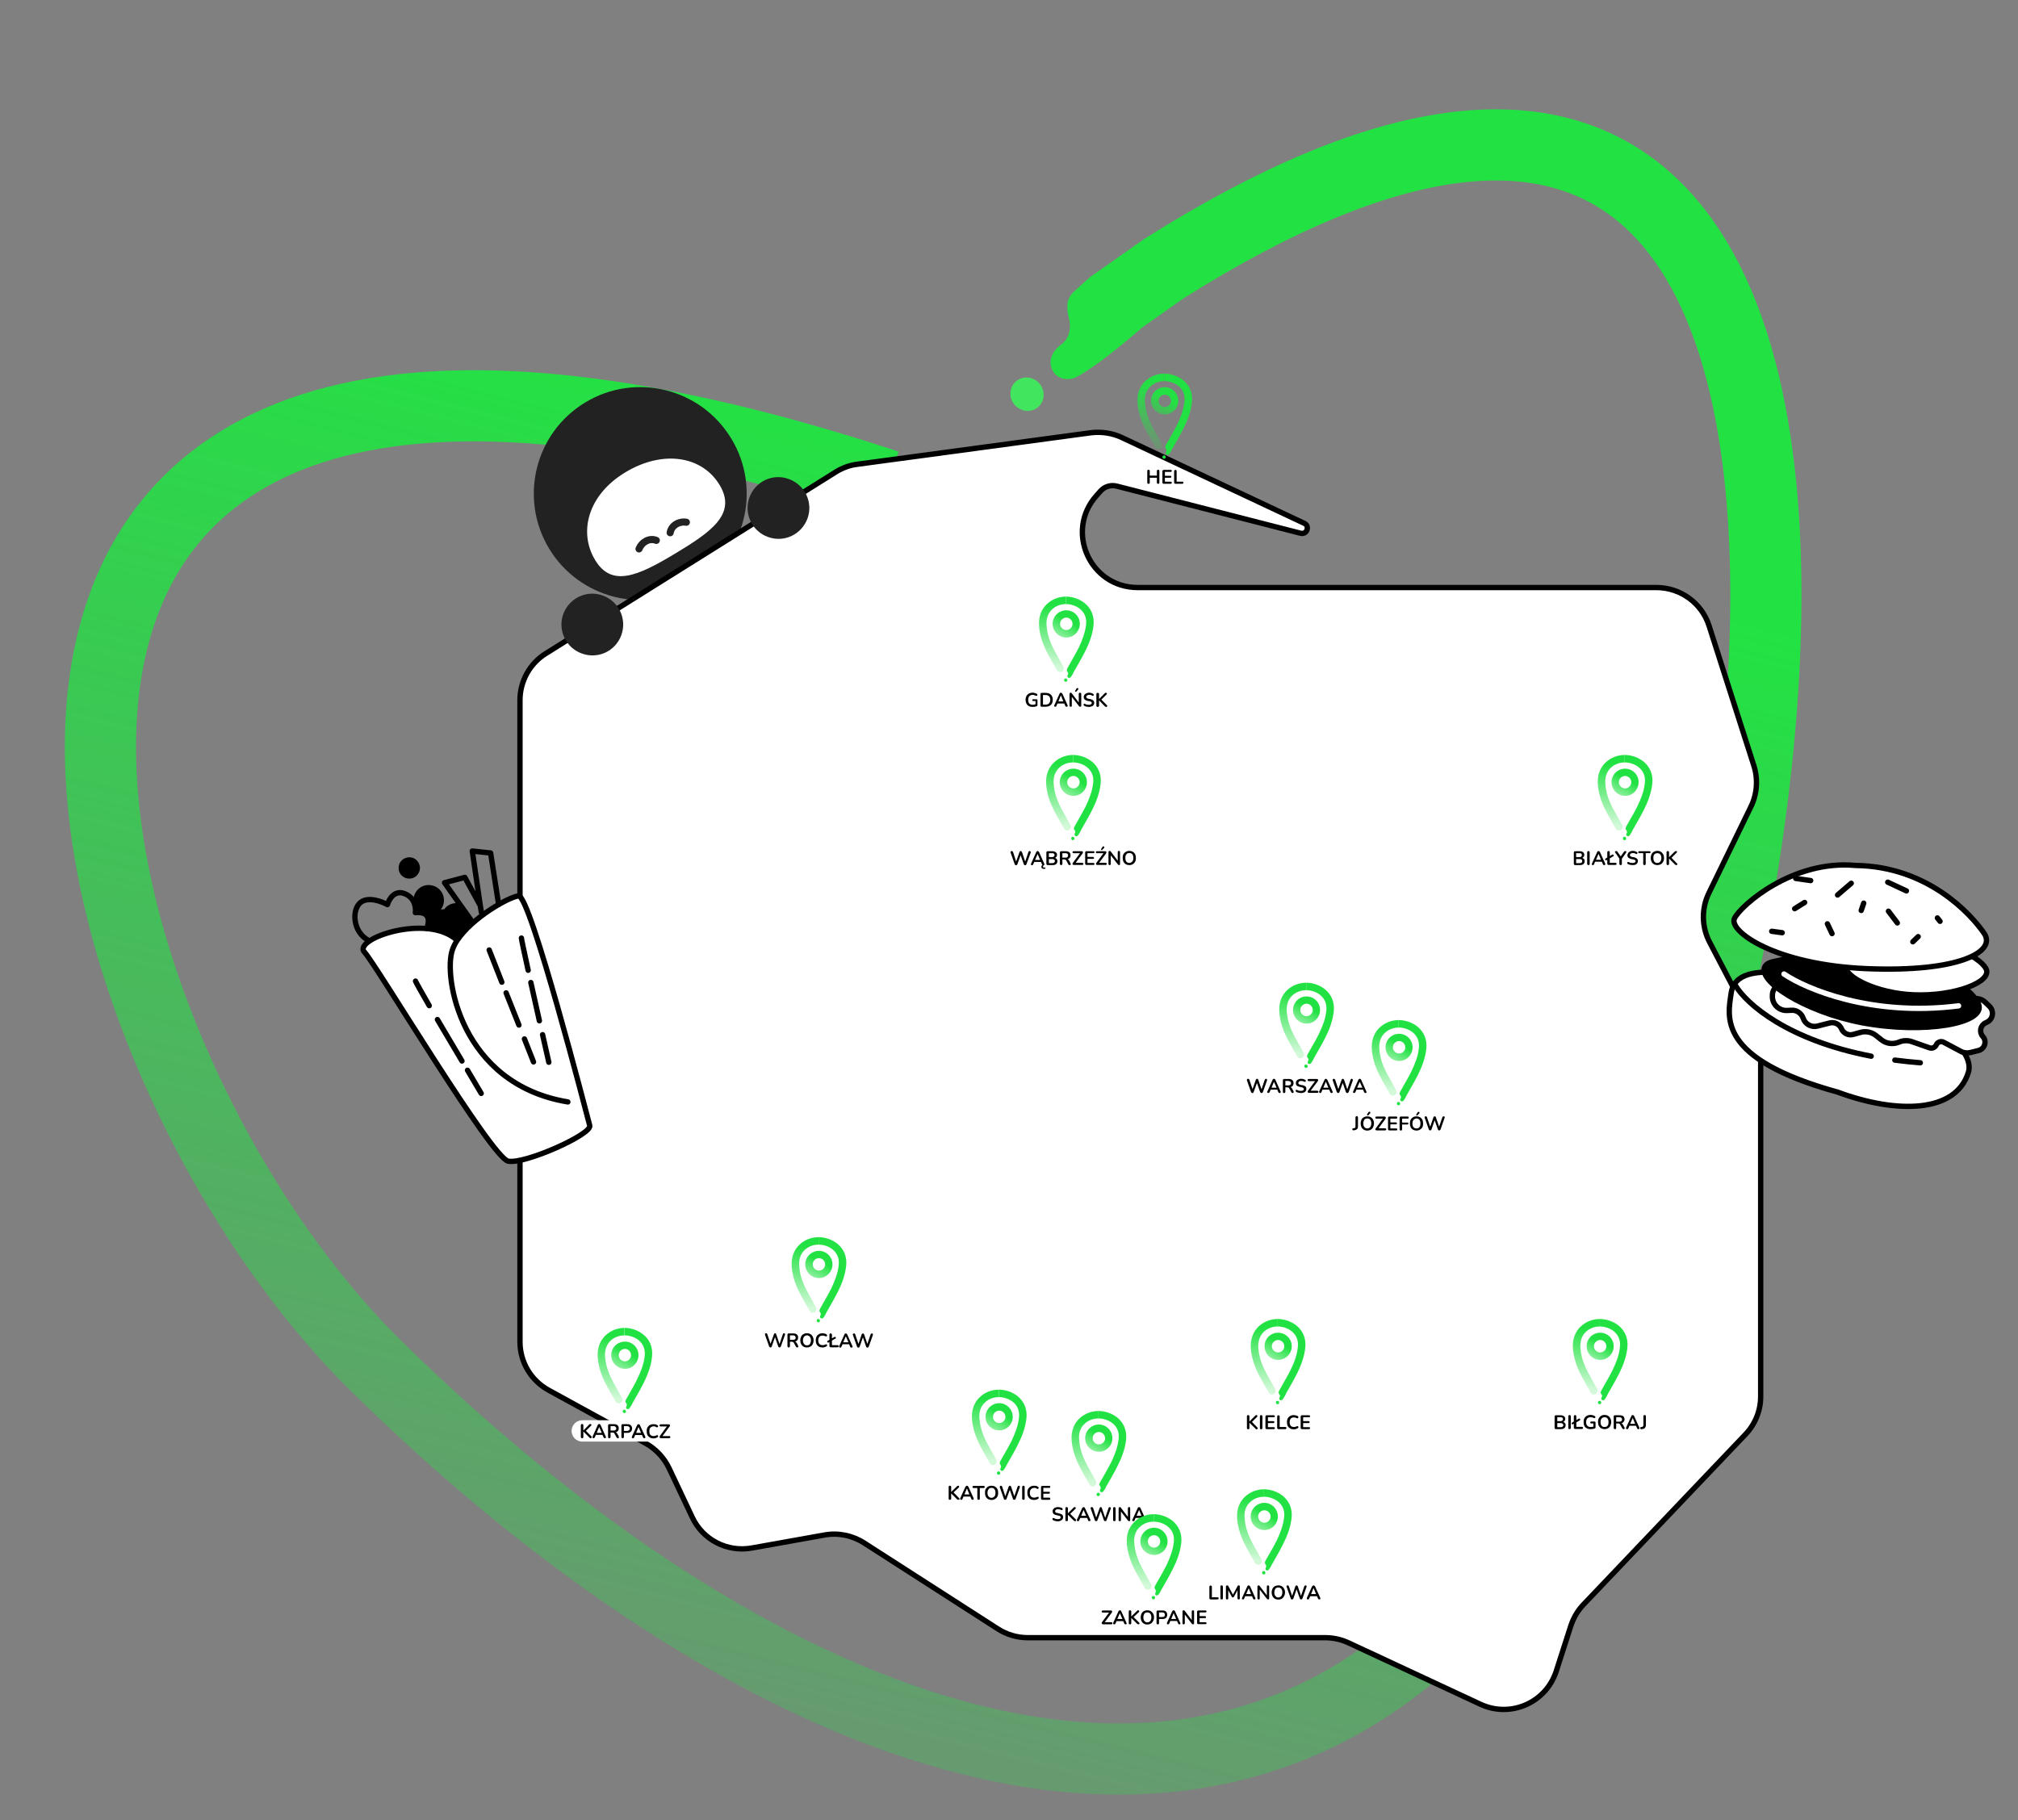 <svg version="1.2" xmlns="http://www.w3.org/2000/svg" viewBox="0 0 1134 1023" width="1134" height="1023"><rect x="0" y="0" width="1134" height="1023" fill="#808080" stroke="none"/><defs><linearGradient id="P" gradientUnits="userSpaceOnUse"/><linearGradient id="g1" x2="1" href="#P" gradientTransform="matrix(204.501,-777.505,759.189,199.683,466.863,1049.74)"><stop stop-color="#22e243" stop-opacity=".2"/><stop offset="1" stop-color="#22e243" stop-opacity="1"/></linearGradient><linearGradient id="g2" x2="1" href="#P" gradientTransform="matrix(-1.738,34.41,-12.327,-0.623,911.602,429.888)"><stop stop-color="#22e243" stop-opacity="1"/><stop offset="1" stop-color="#22e243" stop-opacity=".2"/></linearGradient><linearGradient id="g3" x2="1" href="#P" gradientTransform="matrix(-7.606,14.109,-14.109,-7.606,913.201,437.535)"><stop stop-color="#22e243" stop-opacity="1"/><stop offset="1" stop-color="#22e243" stop-opacity=".2"/></linearGradient><linearGradient id="g4" x2="1" href="#P" gradientTransform="matrix(-1.738,34.41,-12.327,-0.623,597.587,340.888)"><stop stop-color="#22e243" stop-opacity="1"/><stop offset="1" stop-color="#22e243" stop-opacity=".2"/></linearGradient><linearGradient id="g5" x2="1" href="#P" gradientTransform="matrix(-7.607,14.109,-14.109,-7.607,599.186,348.535)"><stop stop-color="#22e243" stop-opacity="1"/><stop offset="1" stop-color="#22e243" stop-opacity=".2"/></linearGradient><linearGradient id="g6" x2="1" href="#P" gradientTransform="matrix(-1.738,34.41,-12.327,-0.623,601.587,429.888)"><stop stop-color="#22e243" stop-opacity="1"/><stop offset="1" stop-color="#22e243" stop-opacity=".2"/></linearGradient><linearGradient id="g7" x2="1" href="#P" gradientTransform="matrix(-7.607,14.109,-14.109,-7.607,603.186,437.535)"><stop stop-color="#22e243" stop-opacity="1"/><stop offset="1" stop-color="#22e243" stop-opacity=".2"/></linearGradient><linearGradient id="g8" x2="1" href="#P" gradientTransform="matrix(-1.738,34.41,-12.327,-0.623,652.88,215.561)"><stop stop-color="#22e243" stop-opacity="1"/><stop offset="1" stop-color="#22e243" stop-opacity=".2"/></linearGradient><linearGradient id="g9" x2="1" href="#P" gradientTransform="matrix(-7.607,14.109,-14.109,-7.607,654.479,223.208)"><stop stop-color="#22e243" stop-opacity="1"/><stop offset="1" stop-color="#22e243" stop-opacity=".2"/></linearGradient><linearGradient id="g10" x2="1" href="#P" gradientTransform="matrix(-1.738,34.41,-12.327,-0.623,349.563,751.888)"><stop stop-color="#22e243" stop-opacity="1"/><stop offset="1" stop-color="#22e243" stop-opacity=".2"/></linearGradient><linearGradient id="g11" x2="1" href="#P" gradientTransform="matrix(-7.606,14.109,-14.11,-7.606,351.162,759.535)"><stop stop-color="#22e243" stop-opacity="1"/><stop offset="1" stop-color="#22e243" stop-opacity=".2"/></linearGradient><linearGradient id="g12" x2="1" href="#P" gradientTransform="matrix(-1.738,34.41,-12.327,-0.623,559.88,786.561)"><stop stop-color="#22e243" stop-opacity="1"/><stop offset="1" stop-color="#22e243" stop-opacity=".2"/></linearGradient><linearGradient id="g13" x2="1" href="#P" gradientTransform="matrix(-7.607,14.109,-14.109,-7.607,561.479,794.208)"><stop stop-color="#22e243" stop-opacity="1"/><stop offset="1" stop-color="#22e243" stop-opacity=".2"/></linearGradient><linearGradient id="g14" x2="1" href="#P" gradientTransform="matrix(-1.738,34.41,-12.327,-0.623,708.88,842.561)"><stop stop-color="#22e243" stop-opacity="1"/><stop offset="1" stop-color="#22e243" stop-opacity=".2"/></linearGradient><linearGradient id="g15" x2="1" href="#P" gradientTransform="matrix(-7.607,14.109,-14.109,-7.607,710.479,850.208)"><stop stop-color="#22e243" stop-opacity="1"/><stop offset="1" stop-color="#22e243" stop-opacity=".2"/></linearGradient><linearGradient id="g16" x2="1" href="#P" gradientTransform="matrix(-1.738,34.41,-12.327,-0.623,615.88,798.561)"><stop stop-color="#22e243" stop-opacity="1"/><stop offset="1" stop-color="#22e243" stop-opacity=".2"/></linearGradient><linearGradient id="g17" x2="1" href="#P" gradientTransform="matrix(-7.607,14.109,-14.109,-7.607,617.479,806.208)"><stop stop-color="#22e243" stop-opacity="1"/><stop offset="1" stop-color="#22e243" stop-opacity=".2"/></linearGradient><linearGradient id="g18" x2="1" href="#P" gradientTransform="matrix(-1.738,34.41,-12.327,-0.623,716.606,746.888)"><stop stop-color="#22e243" stop-opacity="1"/><stop offset="1" stop-color="#22e243" stop-opacity=".2"/></linearGradient><linearGradient id="g19" x2="1" href="#P" gradientTransform="matrix(-7.606,14.109,-14.109,-7.606,718.205,754.535)"><stop stop-color="#22e243" stop-opacity="1"/><stop offset="1" stop-color="#22e243" stop-opacity=".2"/></linearGradient><linearGradient id="g20" x2="1" href="#P" gradientTransform="matrix(-1.738,34.41,-12.327,-0.623,732.602,557.888)"><stop stop-color="#22e243" stop-opacity="1"/><stop offset="1" stop-color="#22e243" stop-opacity=".2"/></linearGradient><linearGradient id="g21" x2="1" href="#P" gradientTransform="matrix(-7.606,14.109,-14.109,-7.606,734.201,565.535)"><stop stop-color="#22e243" stop-opacity="1"/><stop offset="1" stop-color="#22e243" stop-opacity=".2"/></linearGradient><linearGradient id="g22" x2="1" href="#P" gradientTransform="matrix(-1.738,34.41,-12.327,-0.623,897.602,746.888)"><stop stop-color="#22e243" stop-opacity="1"/><stop offset="1" stop-color="#22e243" stop-opacity=".2"/></linearGradient><linearGradient id="g23" x2="1" href="#P" gradientTransform="matrix(-7.606,14.109,-14.109,-7.606,899.201,754.535)"><stop stop-color="#22e243" stop-opacity="1"/><stop offset="1" stop-color="#22e243" stop-opacity=".2"/></linearGradient><linearGradient id="g24" x2="1" href="#P" gradientTransform="matrix(-1.738,34.41,-12.328,-0.623,458.583,700.888)"><stop stop-color="#22e243" stop-opacity="1"/><stop offset="1" stop-color="#22e243" stop-opacity=".2"/></linearGradient><linearGradient id="g25" x2="1" href="#P" gradientTransform="matrix(-7.607,14.109,-14.109,-7.607,460.182,708.535)"><stop stop-color="#22e243" stop-opacity="1"/><stop offset="1" stop-color="#22e243" stop-opacity=".2"/></linearGradient><linearGradient id="g26" x2="1" href="#P" gradientTransform="matrix(-1.738,34.41,-12.327,-0.623,784.602,578.888)"><stop stop-color="#22e243" stop-opacity="1"/><stop offset="1" stop-color="#22e243" stop-opacity=".2"/></linearGradient><linearGradient id="g27" x2="1" href="#P" gradientTransform="matrix(-7.606,14.109,-14.109,-7.606,786.201,586.535)"><stop stop-color="#22e243" stop-opacity="1"/><stop offset="1" stop-color="#22e243" stop-opacity=".2"/></linearGradient><linearGradient id="g28" x2="1" href="#P" gradientTransform="matrix(-1.738,34.41,-12.327,-0.623,646.88,856.561)"><stop stop-color="#22e243" stop-opacity="1"/><stop offset="1" stop-color="#22e243" stop-opacity=".2"/></linearGradient><linearGradient id="g29" x2="1" href="#P" gradientTransform="matrix(-7.607,14.109,-14.109,-7.607,648.479,864.208)"><stop stop-color="#22e243" stop-opacity="1"/><stop offset="1" stop-color="#22e243" stop-opacity=".2"/></linearGradient></defs><style>.a{fill:none;stroke:url(#g1);stroke-width:40}.b{fill:#22e243}.c{fill:#42e65e}.d{fill:#222}.e{fill:#fff}.f{fill:none;stroke:#222;stroke-linecap:round;stroke-width:4}.g{fill:#fff;stroke:#000;stroke-linecap:round;stroke-width:3}.h{fill:url(#g2)}.i{fill:url(#g3)}.j{fill:url(#g4)}.k{fill:url(#g5)}.l{fill:url(#g6)}.m{fill:url(#g7)}.n{fill:url(#g8)}.o{fill:url(#g9)}.p{fill:url(#g10)}.q{fill:url(#g11)}.r{fill:url(#g12)}.s{fill:url(#g13)}.t{fill:url(#g14)}.u{fill:url(#g15)}.v{fill:url(#g16)}.w{fill:url(#g17)}.x{fill:url(#g18)}.y{fill:url(#g19)}.z{fill:url(#g20)}.A{fill:url(#g21)}.B{fill:url(#g22)}.C{fill:url(#g23)}.D{fill:url(#g24)}.E{fill:url(#g25)}.F{fill:url(#g26)}.G{fill:url(#g27)}.H{fill:none;stroke:#000;stroke-linecap:round;stroke-linejoin:round;stroke-width:3}.I{stroke:#000;stroke-linecap:round;stroke-linejoin:round;stroke-width:3}.J{fill:url(#g28)}.K{fill:url(#g29)}.L{fill:#fff;stroke:#000;stroke-linecap:round;stroke-linejoin:round;stroke-width:3}.M{fill:none;stroke:#fff;stroke-linecap:round;stroke-linejoin:round;stroke-width:3}</style><path class="a" d="m498.7 272.8c-596.5-196.6-477.6 307.2-287.8 494.4 189.7 187.3 445.6 314.6 611.6 134.8 166-179.9 343-1073.5-168.5-751l-30.5 21.5"/><path class="b" d="m605.4 211.6c10.4-5.6 25.3-18 34.1-25.5 0 0 11.7-8.1-3.8-26.5-12-14.3-24.9-2.3-24.9-2.3l-7.1 6.4c-2.3 2.1-3.5 4.3-3.8 7-0.3 2.5 0 5.4 0.8 8.2 0.7 2.7 0.8 5.5 0.1 8-0.7 2.6-2.1 5.1-4.5 6.7-2.4 1.8-4.2 3.9-5.1 6.2-1 2.3-1.2 4.9-0.1 7.5 1 2.6 3 4.5 5.7 5.3 2.6 0.8 5.8 0.6 8.6-1z"/><path class="c" d="m569.7 215.6c-3.1 4.1-2.3 10 1.8 13.2 4.2 3.3 10 2.7 13.1-1.3 3.1-4 2.3-9.9-1.8-13.2-4.1-3.3-10-2.7-13.1 1.3z"/><path fill-rule="evenodd" class="d" d="m329 226.1c-28.3 17-37.5 53.8-20.5 82.1 17 28.3 53.8 37.5 82.1 20.5 28.3-17 37.5-53.8 20.4-82.1-17-28.3-53.7-37.5-82-20.5z"/><path fill-rule="evenodd" class="e" d="m404.4 272.6c9.7 16.2-4.5 26.2-25.3 38.7-20.8 12.5-35.4 18.9-44.7 3.4-9.4-15.6-4.1-36.6 17.1-49.3 21.3-12.8 43.2-9 52.9 7.2z"/><path class="f" d="m368.8 303.7c-3.7-1.5-8 0.7-9.7 4.8"/><path class="f" d="m376.6 299.4c0.6-3.9 4.7-6.6 9.1-5.9"/><path class="g" d="m930.8 330.2h-291.5c-26.8 0-41-31.7-23.1-51.7l2.3-2.6c2.3-2.5 5.7-3.5 9-2.7l103.4 26.5c3.5 0.9 5.3-4.1 2-5.6l-102.5-48.2c-5.3-2.5-11.4-3.4-17.3-2.7l-131.2 17.7c-4.4 0.5-8.6 2.1-12.3 4.4l-162.9 102c-9 5.6-14.5 15.6-14.5 26.2v81.3 95.8 183.5c0 11.3 6.1 21.7 16.1 27.2l54.6 29.9c5.7 3.2 10.3 8.1 13.1 14l13 27.5c5.9 12.7 19.7 19.8 33.5 17.3l40.8-7.3c7.7-1.4 15.6 0.2 22.2 4.4l75.3 48.4c5 3.2 10.8 4.9 16.8 4.9h167.1c4.5 0 9 1 13.1 2.9l74.1 34.5c16.9 7.9 36.8-0.8 42.6-18.5l8.3-25.8c1.5-4.4 3.9-8.5 7.1-11.8l90.9-95.5c5.5-5.7 8.6-13.4 8.6-21.3v-193c0-5-1.2-10-3.6-14.4l-25-47.8c-4.6-8.7-4.8-19.1-0.4-28l23.5-48.3c3.5-7.1 4.1-15.4 1.7-23l-25.2-78.7c-4.1-12.8-16.1-21.5-29.6-21.5z"/><path fill-rule="evenodd" class="d" d="m443.2 269.2c9.1 3.2 13.8 13.1 10.6 22.1-3.3 9.1-13.2 13.8-22.2 10.5-9-3.2-13.7-13.1-10.5-22.1 3.2-9.1 13.1-13.8 22.1-10.5z"/><path fill-rule="evenodd" class="d" d="m338.7 334.7c9 3.2 13.7 13.1 10.5 22.1-3.2 9.1-13.1 13.8-22.2 10.5-9-3.2-13.7-13.1-10.5-22.1 3.3-9.1 13.2-13.8 22.2-10.5z"/><path fill-rule="evenodd" class="h" d="m905.2 431.5c-2.1 2-3.4 4.9-3.1 9 0.5 7.3 3.4 12.4 7 18.8q1.2 2.1 2.5 4.4c0.5 1 0.1 2.2-0.9 2.8-1 0.5-2.3 0.2-2.8-0.9q-1.1-2-2.3-4c-3.6-6.4-7.1-12.5-7.7-20.8-0.4-5.3 1.4-9.5 4.4-12.3 2.9-2.8 6.9-4.2 10.7-4.2v4.2c-2.8 0-5.7 1-7.8 3z"/><path class="b" d="m913 428.5c2.6 0 5.7 0.9 8 2.8 2.2 1.9 3.8 4.7 3.3 8.8-0.4 4.5-2.2 8.9-4.2 13.1-1.3 2.6-2.6 4.9-3.9 7.1q-1.2 2.1-2.3 4.1-0.1 0.3-0.1 0.3l-0.2 0.4q-0.2 0.4-0.1 0.8 0.1 0.4 0.4 0.7 0.3 0.4 0.4 0.8c0 0.3 0 0.5-0.2 0.8q-0.2 0.4-0.3 0.8 0 0.4 0.3 0.7 0.3 0.3 0.8 0.3c0.3 0 0.6-0.2 0.8-0.4q1.1-1.5 1.8-3.1 0.1-0.1 0.1-0.2c0.6-1.1 1.3-2.3 2.1-3.7 1.3-2.3 2.8-4.9 4.1-7.5 2.2-4.4 4.1-9.3 4.7-14.6 0.6-5.6-1.6-9.7-4.8-12.4-3.2-2.6-7.3-3.8-10.7-3.8z"/><path class="b" d="m912.2 471.9c-0.3-0.4-0.3-1 0-1.4 0.4-0.3 1-0.3 1.4 0.1 0.3 0.4 0.3 1 0 1.3-0.4 0.4-1 0.4-1.4 0z"/><path fill-rule="evenodd" class="i" d="m905.6 439.6c0-4.2 3.4-7.6 7.6-7.6 4.2 0 7.6 3.4 7.6 7.6 0 4.2-3.4 7.7-7.6 7.7-4.2 0-7.6-3.5-7.6-7.7zm7.6 3.5c1.9 0 3.5-1.6 3.5-3.5 0-1.9-1.6-3.5-3.5-3.5-1.9 0-3.5 1.6-3.5 3.5 0 1.9 1.6 3.5 3.5 3.5z"/><path fill-rule="evenodd" class="e" d="m879.2 476.2h68v12h-68z"/><path  d="m885.1 486.2q-0.3 0-0.5-0.2-0.2-0.2-0.2-0.6v-6.2q0-0.4 0.2-0.6 0.2-0.2 0.5-0.2h2.7q0.8 0 1.4 0.3 0.5 0.2 0.8 0.7 0.3 0.4 0.3 1 0 0.7-0.4 1.2-0.4 0.5-1.1 0.7v-0.2q0.8 0.1 1.3 0.6 0.4 0.5 0.4 1.3 0 1-0.7 1.6-0.7 0.6-1.9 0.6zm0.6-1.1h2q0.7 0 1.1-0.3 0.3-0.3 0.3-0.9 0-0.5-0.3-0.8-0.4-0.3-1.1-0.3h-2zm0-3.4h1.8q0.7 0 1.1-0.3 0.3-0.3 0.3-0.8 0-0.6-0.3-0.9-0.4-0.2-1.1-0.2h-1.8zm6.9 4.5q-0.3 0-0.5-0.2-0.2-0.2-0.2-0.5v-6.5q0-0.3 0.2-0.5 0.2-0.2 0.5-0.2 0.4 0 0.5 0.2 0.2 0.2 0.2 0.5v6.5q0 0.3-0.1 0.5-0.2 0.2-0.6 0.2zm2.5 0q-0.3 0-0.4-0.1-0.2-0.1-0.2-0.3 0-0.2 0.1-0.5l2.9-6.4q0.1-0.3 0.3-0.5 0.2-0.1 0.5-0.1 0.2 0 0.4 0.1 0.2 0.2 0.4 0.5l2.9 6.4q0.1 0.3 0.1 0.5 0 0.2-0.2 0.3-0.2 0.1-0.4 0.1-0.3 0-0.5-0.1-0.2-0.2-0.3-0.5l-0.7-1.7 0.6 0.4h-4.7l0.6-0.4-0.7 1.7q-0.1 0.3-0.3 0.5-0.1 0.1-0.4 0.1zm3.2-6.3l-1.6 3.7-0.3-0.4h3.7l-0.3 0.4-1.5-3.7zm5.6 6.2q-0.3 0-0.5-0.2-0.2-0.2-0.2-0.5v-6.3q0-0.4 0.2-0.6 0.2-0.2 0.5-0.2 0.4 0 0.6 0.2 0.1 0.2 0.1 0.6v5.8h3.2q0.3 0 0.5 0.2 0.1 0.1 0.1 0.4 0 0.3-0.1 0.5-0.2 0.1-0.5 0.1zm-1-2.7q-0.3 0.1-0.4 0.1-0.2 0-0.3-0.1-0.1-0.2-0.2-0.3 0-0.2 0-0.4 0.1-0.1 0.3-0.2l3.7-2.2q0.2-0.1 0.4 0 0.2 0 0.3 0.1 0.1 0.1 0.1 0.3 0.1 0.1 0 0.3-0.1 0.2-0.3 0.3zm7.8 2.8q-0.3 0-0.5-0.2-0.2-0.2-0.2-0.5v-3.4l0.3 0.9-2.6-3.8q-0.2-0.2-0.2-0.4 0.1-0.2 0.2-0.4 0.2-0.1 0.5-0.1 0.2 0 0.4 0.1 0.2 0.1 0.3 0.3l2 2.8h-0.3l2-2.8q0.2-0.2 0.3-0.3 0.2-0.1 0.4-0.1 0.3 0 0.5 0.1 0.1 0.2 0.1 0.4 0 0.2-0.1 0.4l-2.7 3.8 0.3-0.9v3.4q0 0.7-0.7 0.7zm6.7 0q-0.5 0-1-0.1-0.5 0-0.9-0.2-0.4-0.1-0.8-0.3-0.2-0.2-0.2-0.4-0.1-0.1-0.1-0.3 0-0.2 0.2-0.3 0.1-0.2 0.2-0.2 0.2 0 0.4 0.1 0.5 0.3 1.1 0.4 0.5 0.1 1.1 0.1 0.9 0 1.3-0.3 0.4-0.2 0.4-0.7 0-0.4-0.3-0.6-0.3-0.2-1-0.4l-1.2-0.2q-1-0.3-1.6-0.8-0.5-0.5-0.5-1.4 0-0.5 0.3-0.9 0.2-0.5 0.6-0.8 0.4-0.3 0.9-0.5 0.6-0.2 1.3-0.2 0.6 0 1.2 0.2 0.6 0.2 1.1 0.5 0.2 0.1 0.2 0.3 0.1 0.2 0 0.3 0 0.2-0.1 0.3-0.1 0.2-0.3 0.2-0.2 0-0.4-0.1-0.4-0.3-0.9-0.4-0.4-0.1-0.9-0.1-0.5 0-0.8 0.2-0.4 0.1-0.6 0.4-0.2 0.2-0.2 0.6 0 0.4 0.3 0.6 0.3 0.3 0.9 0.4l1.2 0.2q1.1 0.3 1.6 0.8 0.5 0.5 0.5 1.3 0 0.5-0.2 0.9-0.2 0.5-0.6 0.8-0.4 0.3-0.9 0.5-0.6 0.1-1.3 0.1zm6.7 0q-0.4 0-0.6-0.2-0.1-0.2-0.1-0.5v-6h-2.2q-0.3 0-0.4-0.1-0.2-0.2-0.2-0.5 0-0.2 0.2-0.4 0.1-0.1 0.4-0.1h5.7q0.3 0 0.5 0.1 0.1 0.2 0.1 0.4 0 0.3-0.1 0.5-0.2 0.1-0.5 0.1h-2.1v6q0 0.3-0.2 0.5-0.2 0.2-0.5 0.2zm7.2 0q-1.1 0-1.9-0.5-0.9-0.5-1.3-1.4-0.5-0.9-0.5-2.1 0-0.9 0.3-1.6 0.2-0.7 0.7-1.3 0.5-0.5 1.2-0.8 0.7-0.3 1.5-0.3 1.2 0 2 0.5 0.8 0.5 1.3 1.4 0.5 0.9 0.5 2.1 0 0.9-0.3 1.7-0.3 0.7-0.8 1.2-0.4 0.6-1.1 0.8-0.7 0.3-1.6 0.3zm0-1.2q0.7 0 1.2-0.3 0.5-0.3 0.8-1 0.3-0.6 0.3-1.5 0-1.3-0.6-2-0.6-0.7-1.7-0.7-0.7 0-1.2 0.3-0.5 0.3-0.8 0.9-0.2 0.6-0.2 1.5 0 1.3 0.6 2.1 0.6 0.7 1.6 0.7zm5.9 1.2q-0.3 0-0.5-0.2-0.2-0.2-0.2-0.5v-6.5q0-0.4 0.2-0.5 0.2-0.2 0.5-0.2 0.3 0 0.5 0.2 0.2 0.1 0.2 0.5v2.8l3.2-3.2q0.2-0.2 0.3-0.2 0.2-0.1 0.4-0.1 0.3 0 0.5 0.1 0.1 0.2 0.1 0.4 0 0.2-0.2 0.4l-3.2 3.2v-0.6l3.3 3.4q0.3 0.2 0.3 0.4 0 0.3-0.2 0.4-0.1 0.2-0.4 0.2-0.3 0-0.5-0.1-0.1-0.1-0.3-0.3l-3.3-3.3v3q0 0.3-0.2 0.5-0.2 0.2-0.5 0.2z"/><path fill-rule="evenodd" class="j" d="m591.2 342.5c-2.1 2-3.4 4.9-3.1 9 0.5 7.3 3.4 12.4 7 18.8q1.2 2.1 2.4 4.4c0.6 1 0.2 2.2-0.8 2.8-1 0.5-2.3 0.2-2.8-0.9q-1.2-2-2.3-4c-3.6-6.4-7.1-12.5-7.7-20.8-0.4-5.3 1.4-9.5 4.4-12.3 2.9-2.8 6.9-4.2 10.7-4.2v4.2c-2.9 0-5.7 1-7.8 3z"/><path class="b" d="m599 339.5c2.6 0 5.7 0.9 8 2.8 2.2 1.9 3.8 4.7 3.3 8.8-0.5 4.5-2.2 8.9-4.2 13.1-1.3 2.6-2.7 4.9-3.9 7.1q-1.2 2.1-2.3 4.1-0.1 0.3-0.1 0.3l-0.2 0.4q-0.2 0.4-0.1 0.8 0.1 0.4 0.4 0.7 0.3 0.4 0.3 0.8c0.1 0.3 0 0.5-0.1 0.8q-0.3 0.4-0.3 0.8 0 0.4 0.3 0.7 0.3 0.3 0.8 0.3c0.3 0 0.5-0.2 0.8-0.4q1.1-1.5 1.8-3.1 0-0.1 0.1-0.2c0.6-1.1 1.3-2.3 2.1-3.7 1.3-2.3 2.8-4.9 4.1-7.5 2.2-4.4 4.1-9.3 4.7-14.6 0.6-5.6-1.6-9.7-4.8-12.4-3.2-2.6-7.3-3.8-10.7-3.8z"/><path class="b" d="m598.2 382.9c-0.3-0.4-0.3-1 0-1.4 0.4-0.3 1-0.3 1.3 0.1 0.4 0.4 0.4 1 0 1.3-0.3 0.4-0.9 0.4-1.3 0z"/><path fill-rule="evenodd" class="k" d="m591.5 350.6c0-4.2 3.5-7.6 7.7-7.6 4.2 0 7.6 3.4 7.6 7.6 0 4.2-3.4 7.7-7.6 7.7-4.2 0-7.7-3.5-7.7-7.7zm7.7 3.5c1.9 0 3.5-1.6 3.5-3.5 0-1.9-1.6-3.5-3.5-3.5-1.9 0-3.5 1.6-3.5 3.5 0 1.9 1.6 3.5 3.5 3.5z"/><path fill-rule="evenodd" class="e" d="m571.7 387.2h55v12h-55z"/><path  d="m580.3 397.3q-1.3 0-2.2-0.5-0.9-0.5-1.3-1.4-0.5-0.9-0.5-2.1 0-0.9 0.3-1.6 0.2-0.8 0.8-1.3 0.5-0.5 1.2-0.8 0.7-0.3 1.7-0.3 0.6 0 1.2 0.2 0.6 0.1 1.2 0.5 0.2 0.1 0.2 0.3 0.1 0.1 0.1 0.3-0.1 0.2-0.2 0.3-0.1 0.2-0.3 0.2-0.2 0-0.4-0.1-0.4-0.2-0.9-0.3-0.4-0.2-0.9-0.2-0.8 0-1.4 0.4-0.6 0.3-0.8 0.9-0.3 0.6-0.3 1.5 0 1.4 0.6 2.1 0.7 0.7 2 0.7 0.4 0 0.8-0.1 0.5-0.1 0.9-0.3l-0.2 0.7v-2.4h-1.3q-0.2 0-0.4-0.1-0.1-0.2-0.1-0.4 0-0.2 0.1-0.4 0.2-0.1 0.4-0.1h1.9q0.2 0 0.4 0.1 0.1 0.2 0.1 0.5v2.6q0 0.3-0.1 0.4-0.1 0.2-0.3 0.3-0.5 0.2-1.1 0.3-0.6 0.1-1.2 0.1zm5.1-0.1q-0.4 0-0.6-0.2-0.1-0.2-0.1-0.6v-6.2q0-0.4 0.1-0.6 0.2-0.2 0.6-0.2h2.1q2 0 3 1 1.1 1 1.1 2.9 0 0.9-0.3 1.7-0.2 0.7-0.8 1.2-0.5 0.5-1.2 0.7-0.8 0.3-1.8 0.3zm0.7-1.2h1.4q0.7 0 1.2-0.2 0.5-0.1 0.8-0.5 0.3-0.3 0.5-0.8 0.2-0.5 0.2-1.2 0-1.4-0.7-2-0.7-0.7-2-0.7h-1.4zm6.9 1.2q-0.3 0-0.4-0.1-0.2-0.1-0.2-0.3-0.1-0.2 0.1-0.5l2.9-6.4q0.1-0.3 0.3-0.4 0.2-0.2 0.5-0.2 0.2 0 0.4 0.2 0.2 0.1 0.4 0.4l2.9 6.4q0.1 0.3 0.1 0.5-0.1 0.2-0.2 0.3-0.2 0.1-0.4 0.1-0.3 0-0.5-0.1-0.2-0.2-0.3-0.5l-0.7-1.6 0.6 0.4h-4.7l0.6-0.4-0.7 1.6q-0.1 0.4-0.3 0.5-0.1 0.1-0.4 0.1zm3.1-6.3l-1.5 3.7-0.3-0.4h3.7l-0.3 0.4-1.5-3.7zm5.6 6.3q-0.3 0-0.5-0.1-0.2-0.2-0.2-0.5v-6.6q0-0.3 0.2-0.5 0.2-0.2 0.4-0.2 0.3 0 0.4 0.1 0.1 0.1 0.3 0.3l4.2 5.5h-0.3v-5.2q0-0.3 0.2-0.5 0.2-0.2 0.5-0.2 0.3 0 0.5 0.2 0.2 0.2 0.2 0.5v6.6q0 0.3-0.2 0.5-0.2 0.1-0.4 0.1-0.3 0-0.4-0.1-0.2-0.1-0.3-0.3l-4.2-5.4h0.2v5.2q0 0.3-0.1 0.5-0.2 0.1-0.5 0.1zm3.1-8.5q-0.1 0.1-0.2 0.1-0.2 0-0.3-0.1-0.2-0.1-0.2-0.2 0-0.1 0.1-0.3l0.8-1.3q0.1-0.2 0.3-0.2 0.2 0 0.4 0 0.1 0.1 0.2 0.2 0.1 0.1 0.1 0.3 0 0.2-0.1 0.3zm7.1 8.6q-0.5 0-1-0.1-0.5 0-0.9-0.2-0.4-0.1-0.8-0.4-0.2-0.1-0.2-0.3-0.1-0.2-0.1-0.3 0-0.2 0.1-0.4 0.2-0.1 0.3-0.1 0.2-0.1 0.4 0.1 0.5 0.3 1 0.4 0.6 0.1 1.2 0.1 0.8 0 1.2-0.3 0.4-0.3 0.4-0.7 0-0.4-0.2-0.6-0.3-0.2-1-0.4l-1.2-0.2q-1.1-0.3-1.6-0.8-0.5-0.5-0.5-1.4 0-0.5 0.2-0.9 0.3-0.5 0.7-0.8 0.4-0.3 0.9-0.5 0.6-0.2 1.2-0.2 0.7 0 1.3 0.2 0.6 0.2 1.1 0.5 0.1 0.1 0.2 0.3 0.1 0.2 0 0.3 0 0.2-0.1 0.3-0.1 0.1-0.3 0.2-0.2 0-0.4-0.1-0.4-0.3-0.9-0.4-0.4-0.1-0.9-0.1-0.5 0-0.8 0.2-0.4 0.1-0.6 0.4-0.2 0.2-0.2 0.6 0 0.4 0.3 0.6 0.2 0.2 0.9 0.4l1.2 0.2q1.1 0.3 1.6 0.8 0.5 0.5 0.5 1.3 0 0.5-0.2 0.9-0.2 0.5-0.6 0.8-0.4 0.3-1 0.4-0.5 0.2-1.2 0.2zm4.9 0q-0.3 0-0.5-0.2-0.2-0.2-0.2-0.5v-6.5q0-0.4 0.2-0.6 0.2-0.1 0.5-0.1 0.4 0 0.6 0.1 0.2 0.2 0.2 0.6v2.8l3.1-3.2q0.2-0.2 0.4-0.3 0.2 0 0.4 0 0.3 0 0.4 0.1 0.2 0.2 0.1 0.4 0 0.2-0.2 0.4l-3.2 3.2v-0.6l3.4 3.4q0.2 0.2 0.2 0.4 0 0.3-0.1 0.4-0.2 0.2-0.5 0.2-0.3 0-0.4-0.1-0.2-0.1-0.4-0.3l-3.2-3.3v3q0 0.3-0.2 0.5-0.2 0.2-0.6 0.2z"/><path fill-rule="evenodd" class="l" d="m595.2 431.5c-2.1 2-3.4 4.9-3.1 9 0.5 7.3 3.4 12.4 7 18.8q1.2 2.1 2.4 4.4c0.6 1 0.2 2.2-0.8 2.8-1 0.5-2.3 0.2-2.8-0.9q-1.2-2-2.3-4c-3.6-6.4-7.1-12.5-7.7-20.8-0.4-5.3 1.4-9.5 4.4-12.3 2.9-2.8 6.9-4.2 10.7-4.2v4.2c-2.9 0-5.7 1-7.8 3z"/><path class="b" d="m603 428.5c2.6 0 5.7 0.9 8 2.8 2.2 1.9 3.8 4.7 3.3 8.8-0.5 4.5-2.2 8.9-4.2 13.1-1.3 2.6-2.7 4.9-3.9 7.1q-1.2 2.1-2.3 4.1-0.1 0.3-0.1 0.3l-0.2 0.4q-0.2 0.4-0.1 0.8 0.1 0.4 0.4 0.7 0.3 0.4 0.3 0.8c0.1 0.3 0 0.5-0.1 0.8q-0.3 0.4-0.3 0.8 0 0.4 0.3 0.7 0.3 0.3 0.8 0.3c0.3 0 0.5-0.2 0.8-0.4q1.1-1.5 1.8-3.1 0-0.1 0.1-0.2c0.6-1.1 1.3-2.3 2.1-3.7 1.3-2.3 2.8-4.9 4.1-7.5 2.2-4.4 4.1-9.3 4.7-14.6 0.6-5.6-1.6-9.7-4.8-12.4-3.2-2.6-7.3-3.8-10.7-3.8z"/><path class="b" d="m602.2 471.9c-0.3-0.4-0.3-1 0-1.4 0.4-0.3 1-0.3 1.3 0.1 0.4 0.4 0.4 1 0 1.3-0.3 0.4-0.9 0.4-1.3 0z"/><path fill-rule="evenodd" class="m" d="m595.5 439.6c0-4.2 3.5-7.6 7.7-7.6 4.2 0 7.6 3.4 7.6 7.6 0 4.2-3.4 7.7-7.6 7.7-4.2 0-7.7-3.5-7.7-7.7zm7.7 3.5c1.9 0 3.5-1.6 3.5-3.5 0-1.9-1.6-3.5-3.5-3.5-1.9 0-3.5 1.6-3.5 3.5 0 1.9 1.6 3.5 3.5 3.5z"/><path fill-rule="evenodd" class="e" d="m563.2 476.2h80v12h-80z"/><path  d="m571 486.3q-0.3 0-0.5-0.2-0.2-0.1-0.3-0.4l-2.3-6.5q-0.1-0.4 0-0.6 0.2-0.3 0.6-0.3 0.3 0 0.5 0.2 0.2 0.1 0.3 0.4l1.9 5.9h-0.4l2.1-5.9q0.1-0.3 0.2-0.4 0.2-0.2 0.5-0.2 0.2 0 0.4 0.2 0.1 0.1 0.3 0.4l2 5.9h-0.4l2-5.9q0.1-0.3 0.2-0.4 0.2-0.2 0.5-0.2 0.3 0 0.5 0.3 0.2 0.2 0.1 0.6l-2.4 6.5q-0.1 0.3-0.3 0.4-0.1 0.2-0.4 0.2-0.3 0-0.5-0.2-0.2-0.1-0.3-0.4l-1.9-5.5h0.3l-2 5.5q-0.1 0.3-0.3 0.4-0.1 0.2-0.4 0.2zm15.5 2q-0.6 0-1-0.3-0.3-0.3-0.3-0.8 0-0.4 0.2-0.7 0.1-0.3 0.5-0.5v0.1q-0.1 0-0.2-0.2-0.1-0.1-0.2-0.2l-0.7-1.7 0.6 0.4h-4.6l0.6-0.4-0.8 1.7q-0.1 0.3-0.2 0.4-0.2 0.2-0.5 0.2-0.3 0-0.4-0.2-0.2-0.1-0.2-0.3 0-0.2 0.1-0.4l2.9-6.5q0.1-0.3 0.3-0.4 0.2-0.2 0.5-0.2 0.2 0 0.4 0.2 0.3 0.1 0.4 0.4l2.9 6.5q0.1 0.2 0.1 0.5 0 0.2-0.2 0.3-0.2 0.1-0.3 0.2-0.2 0.1-0.2 0.3-0.1 0.1-0.1 0.3 0 0.3 0.1 0.4 0.2 0.2 0.5 0.2 0.1 0 0.1 0 0.1 0 0.2-0.1 0.2 0 0.3 0.1 0.1 0 0.2 0.2 0 0.1-0.1 0.2 0 0.2-0.2 0.2-0.2 0.1-0.4 0.1-0.1 0-0.3 0zm-3.4-8.3l-1.6 3.6-0.3-0.3h3.7l-0.3 0.3-1.5-3.6zm5.7 6.2q-0.4 0-0.6-0.2-0.2-0.2-0.2-0.6v-6.2q0-0.4 0.2-0.6 0.2-0.2 0.6-0.2h2.6q0.8 0 1.4 0.3 0.6 0.2 0.9 0.7 0.3 0.4 0.3 1 0 0.7-0.4 1.2-0.4 0.5-1.1 0.7v-0.2q0.8 0.1 1.2 0.6 0.5 0.5 0.5 1.3 0 1-0.7 1.6-0.7 0.6-1.9 0.6zm0.6-1.1h1.9q0.8 0 1.1-0.3 0.4-0.3 0.4-0.9 0-0.5-0.4-0.8-0.3-0.3-1.1-0.3h-1.9zm0-3.4h1.7q0.8 0 1.1-0.3 0.4-0.3 0.4-0.8 0-0.6-0.4-0.9-0.3-0.2-1.1-0.2h-1.7zm6.9 4.5q-0.4 0-0.5-0.2-0.2-0.2-0.2-0.5v-6.4q0-0.4 0.2-0.5 0.2-0.2 0.5-0.2h2.6q1.3 0 2 0.6 0.7 0.6 0.7 1.7 0 0.7-0.3 1.2-0.3 0.5-0.9 0.8-0.6 0.3-1.5 0.3l0.1-0.2h0.4q0.5 0 0.8 0.2 0.3 0.3 0.6 0.7l0.8 1.6q0.1 0.2 0.1 0.4 0 0.2-0.1 0.4-0.2 0.1-0.5 0.1-0.3 0-0.5-0.1-0.2-0.1-0.3-0.4l-1.1-2.1q-0.2-0.3-0.5-0.4-0.3-0.2-0.7-0.2h-1v2.5q0 0.3-0.2 0.5-0.2 0.2-0.5 0.2zm0.7-4.2h1.7q0.8 0 1.1-0.3 0.4-0.4 0.4-1 0-0.6-0.4-0.9-0.3-0.3-1.1-0.3h-1.7zm6.4 4.1q-0.3 0-0.4-0.1-0.2-0.1-0.3-0.3 0-0.2 0-0.4 0.1-0.3 0.3-0.5l4.2-5.7v0.4h-3.9q-0.3 0-0.5-0.1-0.1-0.2-0.1-0.4 0-0.3 0.1-0.5 0.2-0.1 0.5-0.1h4.6q0.2 0 0.4 0.1 0.2 0.1 0.2 0.3 0.1 0.2 0 0.4 0 0.2-0.2 0.5l-4.2 5.7v-0.5h4q0.3 0 0.5 0.2 0.2 0.1 0.2 0.4 0 0.3-0.2 0.5-0.2 0.1-0.5 0.1zm7.1 0q-0.3 0-0.5-0.2-0.2-0.2-0.2-0.5v-6.3q0-0.3 0.2-0.5 0.2-0.2 0.5-0.2h4q0.2 0 0.4 0.1 0.1 0.2 0.1 0.4 0 0.3-0.1 0.5-0.2 0.1-0.4 0.1h-3.4v2.1h3.1q0.3 0 0.4 0.2 0.2 0.1 0.2 0.4 0 0.3-0.2 0.4-0.1 0.1-0.4 0.1h-3.1v2.3h3.4q0.2 0 0.4 0.1 0.1 0.2 0.1 0.5 0 0.2-0.1 0.4-0.2 0.1-0.4 0.1zm6.1 0q-0.3 0-0.5-0.1-0.1-0.1-0.2-0.3-0.1-0.2 0-0.4 0.1-0.3 0.3-0.5l4.2-5.7v0.4h-3.9q-0.3 0-0.5-0.1-0.2-0.2-0.2-0.4 0-0.3 0.2-0.5 0.2-0.1 0.5-0.1h4.5q0.3 0 0.5 0.1 0.1 0.1 0.2 0.3 0.1 0.2 0 0.4-0.1 0.2-0.2 0.5l-4.2 5.7v-0.5h4q0.3 0 0.5 0.2 0.1 0.1 0.1 0.4 0 0.3-0.1 0.5-0.2 0.1-0.5 0.1zm2.8-8.5q-0.1 0.2-0.3 0.2-0.1 0-0.2-0.1-0.2-0.1-0.2-0.2 0-0.2 0.1-0.3l0.8-1.3q0.1-0.2 0.3-0.2 0.2-0.1 0.3 0 0.2 0.1 0.3 0.2 0.1 0.1 0.1 0.3 0 0.1-0.1 0.3zm4.2 8.6q-0.4 0-0.5-0.2-0.2-0.2-0.2-0.5v-6.6q0-0.3 0.2-0.5 0.1-0.2 0.4-0.2 0.3 0 0.4 0.1 0.1 0.1 0.3 0.3l4.2 5.5h-0.3v-5.2q0-0.3 0.2-0.5 0.2-0.2 0.5-0.2 0.3 0 0.5 0.2 0.1 0.2 0.1 0.5v6.6q0 0.3-0.1 0.5-0.2 0.2-0.4 0.2-0.3 0-0.4-0.1-0.2-0.1-0.4-0.4l-4.2-5.4h0.3v5.2q0 0.3-0.2 0.5-0.1 0.2-0.4 0.2zm11 0q-1.1 0-2-0.5-0.8-0.5-1.3-1.4-0.4-0.9-0.4-2.1 0-0.9 0.2-1.7 0.3-0.7 0.8-1.2 0.5-0.5 1.2-0.8 0.7-0.3 1.5-0.3 1.1 0 2 0.5 0.8 0.5 1.3 1.4 0.4 0.9 0.4 2.1 0 0.9-0.2 1.6-0.3 0.8-0.8 1.3-0.5 0.5-1.2 0.8-0.6 0.3-1.5 0.3zm0-1.2q0.7 0 1.2-0.4 0.5-0.3 0.8-0.9 0.3-0.6 0.3-1.5 0-1.3-0.6-2.1-0.6-0.7-1.7-0.7-0.7 0-1.2 0.3-0.5 0.4-0.8 1-0.2 0.6-0.2 1.5 0 1.3 0.5 2 0.6 0.8 1.7 0.8z"/><path fill-rule="evenodd" class="n" d="m646.5 217.2c-2.1 1.9-3.5 4.9-3.1 9 0.5 7.2 3.4 12.4 7 18.8q1.2 2 2.4 4.3c0.6 1 0.2 2.3-0.8 2.9-1 0.5-2.3 0.1-2.8-0.9q-1.2-2.1-2.3-4c-3.6-6.5-7.1-12.6-7.7-20.8-0.4-5.3 1.4-9.5 4.4-12.3 2.9-2.8 6.9-4.2 10.7-4.2v4.2c-2.9 0-5.8 1-7.8 3z"/><path class="b" d="m654.3 214.2c2.6 0 5.7 0.9 8 2.8 2.2 1.8 3.8 4.6 3.3 8.8-0.5 4.5-2.2 8.9-4.2 13.1-1.3 2.6-2.7 4.9-3.9 7.1q-1.2 2.1-2.3 4-0.1 0.3-0.1 0.3l-0.2 0.4q-0.2 0.4-0.1 0.8 0.1 0.4 0.4 0.8 0.3 0.3 0.3 0.8c0.1 0.2 0 0.5-0.1 0.8q-0.3 0.4-0.3 0.8 0 0.4 0.3 0.7 0.3 0.3 0.8 0.3c0.2-0.1 0.5-0.2 0.8-0.5q1.1-1.4 1.8-3.1 0 0 0.1-0.1c0.6-1.1 1.3-2.3 2.1-3.7 1.3-2.3 2.8-4.9 4.1-7.6 2.2-4.3 4.1-9.3 4.7-14.5 0.6-5.6-1.6-9.7-4.8-12.4-3.2-2.6-7.3-3.8-10.7-3.8z"/><path class="b" d="m653.5 257.6c-0.4-0.4-0.4-1 0-1.4 0.4-0.4 1-0.3 1.3 0 0.4 0.4 0.4 1 0 1.4-0.3 0.4-0.9 0.3-1.3 0z"/><path fill-rule="evenodd" class="o" d="m646.8 225.3c0-4.2 3.5-7.7 7.7-7.7 4.2 0 7.6 3.5 7.6 7.7 0 4.2-3.4 7.6-7.6 7.6-4.2 0-7.7-3.4-7.7-7.6zm7.7 3.5c1.9 0 3.5-1.6 3.5-3.5 0-1.9-1.6-3.5-3.5-3.5-1.9 0-3.5 1.6-3.5 3.5 0 1.9 1.6 3.5 3.5 3.5z"/><path  d="m645.4 271.9q-0.3 0-0.5-0.1-0.2-0.2-0.2-0.6v-6.5q0-0.3 0.2-0.5 0.2-0.2 0.5-0.2 0.4 0 0.5 0.2 0.2 0.2 0.2 0.5v2.6h4v-2.6q0-0.3 0.2-0.5 0.2-0.2 0.5-0.2 0.4 0 0.5 0.2 0.2 0.2 0.2 0.5v6.5q0 0.4-0.2 0.6-0.1 0.1-0.5 0.1-0.3 0-0.5-0.1-0.2-0.2-0.2-0.6v-2.7h-4v2.7q0 0.4-0.1 0.6-0.2 0.1-0.6 0.1zm8.6 0q-0.4 0-0.6-0.2-0.2-0.2-0.2-0.6v-6.3q0-0.3 0.2-0.5 0.2-0.2 0.6-0.2h3.9q0.3 0 0.4 0.1 0.2 0.2 0.2 0.4 0 0.3-0.2 0.5-0.1 0.1-0.4 0.1h-3.3v2.2h3.1q0.2 0 0.4 0.1 0.1 0.1 0.1 0.4 0 0.3-0.1 0.4-0.2 0.2-0.4 0.2h-3.1v2.2h3.3q0.3 0 0.4 0.2 0.2 0.1 0.2 0.4 0 0.3-0.2 0.4-0.1 0.2-0.4 0.2zm6.5 0q-0.3 0-0.5-0.2-0.2-0.2-0.2-0.6v-6.3q0-0.4 0.2-0.5 0.2-0.2 0.5-0.2 0.4 0 0.5 0.2 0.2 0.1 0.2 0.5v5.9h3.2q0.3 0 0.5 0.1 0.1 0.2 0.1 0.4 0 0.3-0.1 0.5-0.2 0.2-0.5 0.2z"/><path fill-rule="evenodd" class="p" d="m343.1 753.5c-2 2-3.4 4.9-3.1 9 0.6 7.3 3.5 12.4 7.1 18.8q1.2 2.1 2.4 4.4c0.6 1 0.2 2.2-0.8 2.8-1 0.5-2.3 0.2-2.8-0.9q-1.2-2-2.3-4c-3.7-6.4-7.1-12.5-7.7-20.8-0.4-5.3 1.4-9.5 4.4-12.3 2.9-2.8 6.9-4.2 10.6-4.2v4.2c-2.8 0-5.7 1-7.8 3z"/><path class="b" d="m351 750.5c2.6 0 5.7 0.9 8 2.8 2.2 1.9 3.7 4.7 3.3 8.8-0.5 4.5-2.2 8.9-4.3 13.1-1.2 2.6-2.6 4.9-3.8 7.1q-1.2 2.1-2.3 4.1-0.2 0.3-0.2 0.3l-0.1 0.4q-0.2 0.4-0.1 0.8 0.1 0.4 0.4 0.7 0.3 0.4 0.3 0.8c0.1 0.3 0 0.5-0.1 0.8q-0.3 0.4-0.3 0.8 0 0.4 0.3 0.7 0.3 0.3 0.7 0.3c0.3 0 0.6-0.2 0.8-0.4q1.2-1.5 1.9-3.1 0-0.1 0.1-0.2c0.6-1.1 1.3-2.3 2.1-3.7 1.3-2.3 2.8-4.9 4.1-7.5 2.1-4.4 4.1-9.3 4.6-14.6 0.6-5.6-1.5-9.7-4.8-12.4-3.1-2.6-7.2-3.8-10.6-3.8z"/><path class="b" d="m350.2 793.9c-0.4-0.4-0.4-1 0-1.4 0.4-0.3 0.9-0.3 1.3 0.1 0.4 0.4 0.4 1 0 1.3-0.3 0.4-0.9 0.4-1.3 0z"/><path fill-rule="evenodd" class="q" d="m343.5 761.6c0-4.2 3.4-7.6 7.7-7.6 4.2 0 7.6 3.4 7.6 7.6 0 4.2-3.4 7.7-7.6 7.7-4.3 0-7.7-3.5-7.7-7.7zm7.7 3.5c1.9 0 3.4-1.6 3.4-3.5 0-1.9-1.5-3.5-3.4-3.5-2 0-3.5 1.6-3.5 3.5 0 1.9 1.5 3.5 3.5 3.5z"/><path fill-rule="evenodd" class="e" d="m327.2 798.2h48c3.3 0 6 2.7 6 6 0 3.3-2.7 6-6 6h-48c-3.3 0-6-2.7-6-6 0-3.3 2.7-6 6-6z"/><path  d="m327.1 808.3q-0.3 0-0.5-0.2-0.2-0.2-0.2-0.6v-6.5q0-0.3 0.2-0.5 0.2-0.2 0.5-0.2 0.4 0 0.5 0.2 0.2 0.2 0.2 0.6v2.8h0.1l3.1-3.2q0.2-0.2 0.4-0.3 0.1-0.1 0.4-0.1 0.3 0 0.4 0.2 0.2 0.2 0.1 0.4 0 0.2-0.2 0.4l-3.2 3.2v-0.7l3.4 3.4q0.2 0.3 0.2 0.5 0 0.2-0.1 0.4-0.2 0.2-0.5 0.2-0.3 0-0.4-0.1-0.2-0.2-0.4-0.4l-3.2-3.2h-0.1v2.9q0 0.4-0.1 0.6-0.2 0.2-0.6 0.2zm6.4 0q-0.2 0-0.4-0.2-0.1-0.1-0.2-0.3 0-0.2 0.1-0.4l2.9-6.5q0.1-0.3 0.3-0.4 0.3-0.2 0.5-0.2 0.3 0 0.5 0.2 0.2 0.1 0.3 0.4l2.9 6.5q0.2 0.2 0.1 0.4 0 0.2-0.2 0.4-0.1 0.1-0.4 0.1-0.3 0-0.5-0.2-0.1-0.1-0.3-0.4l-0.7-1.7 0.6 0.4h-4.6l0.6-0.4-0.7 1.7q-0.2 0.3-0.3 0.4-0.2 0.2-0.5 0.2zm3.2-6.3l-1.5 3.6-0.3-0.3h3.6l-0.2 0.3-1.6-3.6zm5.7 6.3q-0.4 0-0.6-0.2-0.1-0.2-0.1-0.6v-6.4q0-0.3 0.2-0.5 0.1-0.2 0.5-0.2h2.6q1.3 0 2 0.6 0.7 0.6 0.7 1.7 0 0.8-0.3 1.3-0.3 0.5-0.9 0.8-0.6 0.2-1.5 0.2l0.1-0.1h0.4q0.4 0 0.8 0.2 0.3 0.2 0.6 0.7l0.8 1.5q0.1 0.3 0.1 0.5 0 0.2-0.1 0.3-0.2 0.2-0.5 0.2-0.3 0-0.5-0.2-0.2-0.1-0.3-0.4l-1.1-2q-0.2-0.4-0.5-0.5-0.3-0.1-0.7-0.1h-1v2.4q0 0.4-0.2 0.6-0.2 0.2-0.5 0.2zm0.7-4.3h1.7q0.8 0 1.1-0.3 0.4-0.3 0.4-0.9 0-0.6-0.4-0.9-0.3-0.4-1.1-0.4h-1.7zm6.8 4.3q-0.3 0-0.5-0.2-0.2-0.2-0.2-0.6v-6.4q0-0.3 0.2-0.5 0.2-0.2 0.5-0.2h2.7q1.3 0 1.9 0.7 0.7 0.6 0.7 1.7 0 1.2-0.7 1.8-0.6 0.7-1.9 0.7h-2v2.2q0 0.4-0.2 0.6-0.1 0.2-0.5 0.2zm0.7-4.1h1.8q0.7 0 1.1-0.4 0.4-0.3 0.4-1 0-0.6-0.4-0.9-0.4-0.4-1.1-0.4h-1.8zm5.1 4.1q-0.3 0-0.5-0.1-0.1-0.1-0.2-0.3 0-0.2 0.1-0.5l2.9-6.4q0.2-0.3 0.4-0.4 0.2-0.2 0.4-0.2 0.3 0 0.5 0.2 0.2 0.1 0.3 0.4l3 6.4q0.1 0.3 0 0.5 0 0.2-0.1 0.3-0.2 0.1-0.5 0.1-0.3 0-0.4-0.1-0.2-0.2-0.3-0.5l-0.7-1.6 0.5 0.4h-4.6l0.6-0.4-0.7 1.6q-0.1 0.4-0.3 0.5-0.2 0.1-0.4 0.1zm3.1-6.3l-1.5 3.7-0.3-0.4h3.7l-0.3 0.4-1.6-3.7zm8.4 6.4q-1.2 0-2-0.5-0.9-0.5-1.4-1.4-0.4-0.9-0.4-2.1 0-0.9 0.2-1.7 0.3-0.7 0.8-1.2 0.5-0.6 1.2-0.8 0.7-0.3 1.6-0.3 0.6 0 1.2 0.1 0.6 0.2 1 0.5 0.3 0.1 0.4 0.3 0 0.2 0 0.4-0.1 0.2-0.2 0.3-0.1 0.2-0.3 0.2-0.2 0-0.5-0.1-0.3-0.3-0.7-0.4-0.4-0.1-0.8-0.1-0.8 0-1.3 0.4-0.6 0.3-0.9 0.9-0.2 0.6-0.2 1.5 0 0.8 0.2 1.5 0.3 0.6 0.9 0.9 0.5 0.3 1.3 0.3 0.4 0 0.8-0.1 0.4-0.1 0.8-0.3 0.2-0.2 0.4-0.1 0.2 0 0.3 0.1 0.2 0.1 0.2 0.3 0.1 0.2 0 0.4-0.1 0.2-0.3 0.3-0.4 0.3-1 0.5-0.6 0.2-1.3 0.2zm4.1-0.1q-0.2 0-0.4-0.2-0.2-0.1-0.2-0.3-0.1-0.2 0-0.4 0-0.2 0.2-0.5l4.2-5.7v0.5h-3.9q-0.3 0-0.4-0.2-0.2-0.1-0.2-0.4 0-0.3 0.2-0.4 0.1-0.2 0.4-0.2h4.6q0.3 0 0.4 0.1 0.2 0.1 0.3 0.3 0 0.2 0 0.4-0.1 0.3-0.3 0.5l-4.2 5.7v-0.4h4.1q0.3 0 0.4 0.1 0.2 0.2 0.2 0.5 0 0.2-0.2 0.4-0.1 0.2-0.4 0.2z"/><path fill-rule="evenodd" class="r" d="m553.5 788.2c-2.1 1.9-3.5 4.9-3.1 9 0.5 7.2 3.4 12.4 7 18.8q1.2 2 2.4 4.3c0.6 1 0.2 2.3-0.8 2.9-1 0.5-2.3 0.1-2.8-0.9q-1.2-2.1-2.3-4c-3.6-6.5-7.1-12.6-7.7-20.8-0.4-5.3 1.4-9.5 4.4-12.3 2.9-2.8 6.9-4.2 10.7-4.2v4.2c-2.9 0-5.8 1-7.8 3z"/><path class="b" d="m561.3 785.2c2.6 0 5.7 0.9 8 2.8 2.2 1.8 3.8 4.6 3.3 8.8-0.5 4.5-2.2 8.9-4.2 13.1-1.3 2.6-2.7 4.9-3.9 7.1q-1.2 2.1-2.3 4-0.1 0.3-0.1 0.3l-0.2 0.4q-0.2 0.4-0.1 0.8 0.1 0.4 0.4 0.8 0.3 0.3 0.3 0.8c0.1 0.2 0 0.5-0.1 0.8q-0.3 0.4-0.3 0.8 0 0.4 0.3 0.7 0.3 0.3 0.8 0.3c0.2-0.1 0.5-0.2 0.8-0.5q1.1-1.4 1.8-3.1 0 0 0.1-0.1c0.6-1.1 1.3-2.3 2.1-3.7 1.3-2.3 2.8-4.9 4.1-7.6 2.2-4.3 4.1-9.3 4.7-14.5 0.6-5.6-1.6-9.7-4.8-12.4-3.2-2.6-7.3-3.8-10.7-3.8z"/><path class="b" d="m560.5 828.6c-0.4-0.4-0.4-1 0-1.4 0.4-0.4 1-0.3 1.3 0 0.4 0.4 0.4 1 0 1.4-0.3 0.4-0.9 0.3-1.3 0z"/><path fill-rule="evenodd" class="s" d="m553.8 796.3c0-4.2 3.5-7.7 7.7-7.7 4.2 0 7.6 3.5 7.6 7.7 0 4.2-3.4 7.6-7.6 7.6-4.2 0-7.7-3.4-7.7-7.6zm7.7 3.5c1.9 0 3.5-1.6 3.5-3.5 0-1.9-1.6-3.5-3.5-3.5-1.9 0-3.5 1.6-3.5 3.5 0 1.9 1.6 3.5 3.5 3.5z"/><path fill-rule="evenodd" class="e" d="m528 832.9h67v12h-67z"/><path  d="m533.8 842.9q-0.4 0-0.6-0.1-0.1-0.2-0.1-0.6v-6.5q0-0.3 0.1-0.5 0.2-0.2 0.6-0.2 0.3 0 0.5 0.2 0.2 0.2 0.2 0.5v2.8l3.2-3.1q0.1-0.2 0.3-0.3 0.2-0.1 0.4-0.1 0.3 0 0.5 0.2 0.1 0.1 0.1 0.4-0.1 0.2-0.2 0.4l-3.3 3.1 0.1-0.6 3.3 3.4q0.2 0.2 0.3 0.5 0 0.2-0.2 0.4-0.2 0.1-0.5 0.1-0.2 0-0.4-0.1-0.1-0.1-0.4-0.3l-3.2-3.2v2.9q0 0.4-0.2 0.6-0.2 0.1-0.5 0.1zm6.4 0q-0.3 0-0.4-0.1-0.2-0.1-0.2-0.3-0.1-0.2 0-0.5l2.9-6.4q0.2-0.3 0.4-0.4 0.2-0.2 0.5-0.2 0.2 0 0.4 0.2 0.2 0.1 0.4 0.4l2.9 6.4q0.1 0.3 0.1 0.5-0.1 0.2-0.2 0.3-0.2 0.1-0.4 0.1-0.3 0-0.5-0.1-0.2-0.2-0.3-0.5l-0.7-1.6 0.6 0.4h-4.7l0.6-0.4-0.7 1.6q-0.1 0.4-0.3 0.5-0.1 0.1-0.4 0.1zm3.1-6.3l-1.5 3.7-0.3-0.4h3.7l-0.3 0.4-1.5-3.7zm6.6 6.3q-0.3 0-0.5-0.1-0.2-0.2-0.2-0.6v-5.9h-2.1q-0.3 0-0.5-0.2-0.1-0.1-0.1-0.4 0-0.3 0.1-0.4 0.2-0.2 0.5-0.2h5.7q0.3 0 0.4 0.2 0.2 0.1 0.2 0.4 0 0.3-0.2 0.4-0.1 0.2-0.4 0.2h-2.2v5.9q0 0.4-0.1 0.6-0.2 0.1-0.6 0.1zm7.3 0.1q-1.1 0-2-0.5-0.8-0.5-1.3-1.4-0.4-0.9-0.4-2.1 0-0.9 0.2-1.7 0.3-0.7 0.8-1.2 0.5-0.6 1.1-0.8 0.7-0.3 1.6-0.3 1.1 0 2 0.5 0.8 0.5 1.3 1.4 0.4 0.8 0.4 2.1 0 0.9-0.2 1.6-0.3 0.7-0.8 1.3-0.5 0.5-1.2 0.8-0.7 0.3-1.5 0.3zm0-1.2q0.7 0 1.2-0.4 0.5-0.3 0.8-0.9 0.2-0.7 0.2-1.5 0-1.4-0.6-2.1-0.5-0.7-1.6-0.7-0.7 0-1.2 0.3-0.5 0.3-0.8 1-0.3 0.6-0.3 1.5 0 1.3 0.6 2 0.6 0.8 1.7 0.8zm7.7 1.1q-0.3 0-0.5-0.1-0.2-0.1-0.3-0.5l-2.3-6.5q-0.1-0.3 0.1-0.5 0.1-0.3 0.5-0.3 0.3 0 0.5 0.2 0.2 0.1 0.3 0.4l1.9 5.9h-0.4l2.1-5.9q0.1-0.3 0.3-0.4 0.1-0.2 0.4-0.2 0.2 0 0.4 0.2 0.2 0.1 0.3 0.4l2 5.9h-0.4l2-5.9q0.1-0.3 0.3-0.4 0.1-0.2 0.4-0.2 0.4 0 0.5 0.3 0.2 0.2 0.1 0.5l-2.4 6.6q-0.1 0.3-0.2 0.4-0.2 0.1-0.5 0.1-0.3 0-0.5-0.1-0.2-0.1-0.3-0.5l-1.9-5.4h0.3l-2 5.5q-0.1 0.3-0.3 0.4-0.1 0.1-0.4 0.1zm10.2 0q-0.3 0-0.5-0.1-0.2-0.2-0.2-0.6v-6.5q0-0.3 0.2-0.5 0.2-0.2 0.5-0.2 0.3 0 0.5 0.2 0.2 0.2 0.2 0.5v6.5q0 0.4-0.2 0.6-0.1 0.1-0.5 0.1zm6 0.1q-1.2 0-2.1-0.5-0.8-0.5-1.3-1.4-0.4-0.9-0.4-2.1 0-0.9 0.2-1.7 0.3-0.7 0.8-1.2 0.5-0.6 1.2-0.8 0.7-0.3 1.6-0.3 0.6 0 1.2 0.1 0.6 0.2 1 0.5 0.3 0.1 0.3 0.3 0.1 0.2 0.1 0.4-0.1 0.2-0.2 0.3-0.2 0.2-0.4 0.2-0.2 0-0.4-0.1-0.3-0.3-0.7-0.4-0.4-0.1-0.8-0.1-0.8 0-1.4 0.4-0.5 0.3-0.8 0.9-0.3 0.6-0.3 1.5 0 0.8 0.3 1.5 0.3 0.6 0.8 0.9 0.6 0.3 1.4 0.3 0.4 0 0.8-0.1 0.4-0.1 0.8-0.3 0.2-0.2 0.4-0.1 0.2 0 0.3 0.1 0.1 0.1 0.2 0.3 0 0.2 0 0.4-0.1 0.2-0.3 0.3-0.4 0.3-1.1 0.5-0.6 0.2-1.2 0.2zm4.6-0.1q-0.3 0-0.5-0.2-0.2-0.2-0.2-0.6v-6.3q0-0.3 0.2-0.5 0.2-0.2 0.5-0.2h4q0.2 0 0.4 0.1 0.1 0.2 0.1 0.4 0 0.3-0.1 0.5-0.2 0.1-0.4 0.1h-3.4v2.2h3.1q0.3 0 0.4 0.1 0.2 0.1 0.2 0.4 0 0.3-0.2 0.4-0.1 0.2-0.4 0.2h-3.1v2.2h3.4q0.2 0 0.4 0.2 0.1 0.1 0.1 0.4 0 0.3-0.1 0.4-0.2 0.2-0.4 0.2z"/><path fill-rule="evenodd" class="t" d="m702.5 844.2c-2.1 1.9-3.5 4.9-3.1 9 0.5 7.2 3.4 12.4 7 18.8q1.2 2 2.4 4.3c0.6 1 0.2 2.3-0.8 2.9-1 0.5-2.3 0.1-2.8-0.9q-1.2-2.1-2.3-4c-3.6-6.5-7.1-12.6-7.7-20.8-0.4-5.3 1.4-9.5 4.4-12.3 2.9-2.8 6.9-4.2 10.7-4.2v4.2c-2.9 0-5.8 1-7.8 3z"/><path class="b" d="m710.3 841.2c2.6 0 5.7 0.9 8 2.8 2.2 1.8 3.8 4.6 3.3 8.8-0.5 4.5-2.2 8.9-4.2 13.1-1.3 2.6-2.7 4.9-3.9 7.1q-1.2 2.1-2.3 4-0.1 0.3-0.1 0.3l-0.2 0.4q-0.2 0.4-0.1 0.8 0.1 0.4 0.4 0.8 0.3 0.3 0.3 0.8c0.1 0.2 0 0.5-0.1 0.8q-0.3 0.4-0.3 0.8 0 0.4 0.3 0.7 0.3 0.3 0.8 0.3c0.2-0.1 0.5-0.2 0.8-0.5q1.1-1.4 1.8-3.1 0 0 0.1-0.1c0.6-1.1 1.3-2.3 2.1-3.7 1.3-2.3 2.8-4.9 4.1-7.6 2.2-4.3 4.1-9.3 4.7-14.5 0.6-5.6-1.6-9.7-4.8-12.4-3.2-2.6-7.3-3.8-10.7-3.8z"/><path class="b" d="m709.5 884.6c-0.4-0.4-0.4-1 0-1.4 0.4-0.4 1-0.3 1.3 0 0.4 0.4 0.4 1 0 1.4-0.3 0.4-0.9 0.3-1.3 0z"/><path fill-rule="evenodd" class="u" d="m702.8 852.3c0-4.2 3.5-7.7 7.7-7.7 4.2 0 7.6 3.5 7.6 7.7 0 4.2-3.4 7.6-7.6 7.6-4.2 0-7.7-3.4-7.7-7.6zm7.7 3.5c1.9 0 3.5-1.6 3.5-3.5 0-1.9-1.6-3.5-3.5-3.5-1.9 0-3.5 1.6-3.5 3.5 0 1.9 1.6 3.5 3.5 3.5z"/><path fill-rule="evenodd" class="e" d="m674.5 888.9h72v12h-72z"/><path  d="m680.3 898.9q-0.3 0-0.5-0.2-0.2-0.2-0.2-0.6v-6.3q0-0.4 0.2-0.5 0.2-0.2 0.5-0.2 0.4 0 0.5 0.2 0.2 0.1 0.2 0.5v5.9h3.2q0.3 0 0.5 0.1 0.1 0.2 0.1 0.4 0 0.3-0.1 0.5-0.2 0.2-0.5 0.2zm6.2 0q-0.4 0-0.6-0.1-0.1-0.2-0.1-0.6v-6.5q0-0.3 0.1-0.5 0.2-0.2 0.6-0.2 0.3 0 0.5 0.2 0.2 0.2 0.2 0.5v6.5q0 0.4-0.2 0.6-0.2 0.1-0.5 0.1zm3 0q-0.3 0-0.4-0.1-0.2-0.2-0.2-0.5v-6.6q0-0.4 0.2-0.5 0.2-0.2 0.5-0.2 0.2 0 0.4 0.1 0.2 0.1 0.3 0.4l2.7 5h-0.3l2.7-5q0.1-0.3 0.3-0.4 0.1-0.1 0.4-0.1 0.3 0 0.5 0.2 0.1 0.1 0.1 0.5v6.6q0 0.3-0.1 0.5-0.2 0.1-0.5 0.1-0.3 0-0.5-0.1-0.2-0.2-0.2-0.5v-5.1h0.3l-2.3 4.2q-0.1 0.2-0.3 0.3-0.1 0.1-0.3 0.1-0.2 0-0.3-0.1-0.2-0.1-0.3-0.3l-2.3-4.2h0.3v5.1q0 0.3-0.2 0.5-0.1 0.1-0.5 0.1zm9 0q-0.3 0-0.4-0.1-0.2-0.1-0.2-0.3 0-0.2 0.1-0.5l2.9-6.4q0.1-0.3 0.3-0.4 0.2-0.2 0.5-0.2 0.2 0 0.4 0.2 0.2 0.1 0.4 0.4l2.9 6.4q0.1 0.3 0.1 0.5 0 0.2-0.2 0.3-0.2 0.1-0.4 0.1-0.3 0-0.5-0.1-0.2-0.2-0.3-0.5l-0.7-1.6 0.6 0.4h-4.6l0.5-0.4-0.7 1.6q-0.1 0.4-0.3 0.5-0.1 0.1-0.4 0.1zm3.2-6.3l-1.6 3.7-0.3-0.4h3.7l-0.3 0.4-1.5-3.7zm5.6 6.3q-0.3 0-0.5-0.1-0.2-0.2-0.2-0.5v-6.6q0-0.3 0.2-0.5 0.2-0.2 0.5-0.2 0.2 0 0.3 0.1 0.2 0.1 0.3 0.3l4.2 5.5h-0.2v-5.2q0-0.3 0.1-0.5 0.2-0.2 0.5-0.2 0.3 0 0.5 0.2 0.2 0.2 0.2 0.5v6.6q0 0.3-0.2 0.5-0.1 0.1-0.4 0.1-0.3 0-0.4-0.1-0.2-0.1-0.3-0.3l-4.2-5.4h0.2v5.2q0 0.3-0.1 0.5-0.2 0.1-0.5 0.1zm11 0.1q-1.1 0-1.9-0.5-0.9-0.5-1.3-1.4-0.5-0.9-0.5-2.1 0-0.9 0.3-1.7 0.2-0.7 0.7-1.2 0.5-0.6 1.2-0.8 0.7-0.3 1.5-0.3 1.2 0 2 0.5 0.8 0.5 1.3 1.4 0.5 0.8 0.5 2.1 0 0.9-0.3 1.6-0.3 0.7-0.8 1.3-0.4 0.5-1.1 0.8-0.7 0.3-1.6 0.3zm0-1.2q0.8 0 1.3-0.4 0.5-0.3 0.7-0.9 0.3-0.7 0.3-1.5 0-1.4-0.6-2.1-0.6-0.7-1.7-0.7-0.7 0-1.2 0.3-0.5 0.3-0.7 1-0.3 0.6-0.3 1.5 0 1.3 0.6 2 0.6 0.8 1.6 0.8zm7.7 1.1q-0.3 0-0.4-0.1-0.2-0.1-0.3-0.5l-2.3-6.5q-0.2-0.3 0-0.5 0.2-0.3 0.6-0.3 0.3 0 0.5 0.2 0.1 0.1 0.2 0.4l2 5.9h-0.4l2-5.9q0.1-0.3 0.3-0.4 0.2-0.2 0.4-0.2 0.3 0 0.4 0.2 0.2 0.1 0.3 0.4l2 5.9h-0.4l2-5.9q0.1-0.3 0.3-0.4 0.2-0.2 0.5-0.2 0.3 0 0.5 0.3 0.1 0.2 0 0.5l-2.3 6.6q-0.1 0.3-0.3 0.4-0.2 0.1-0.5 0.1-0.3 0-0.4-0.1-0.2-0.1-0.3-0.5l-1.9-5.4h0.2l-1.9 5.5q-0.1 0.3-0.3 0.4-0.2 0.1-0.5 0.1zm9 0q-0.3 0-0.5-0.1-0.1-0.1-0.1-0.3-0.1-0.2 0-0.5l2.9-6.4q0.2-0.3 0.4-0.4 0.2-0.2 0.5-0.2 0.2 0 0.4 0.2 0.2 0.1 0.4 0.4l2.9 6.4q0.1 0.3 0.1 0.5-0.1 0.2-0.2 0.3-0.2 0.1-0.4 0.1-0.3 0-0.5-0.1-0.2-0.2-0.3-0.5l-0.7-1.6 0.6 0.4h-4.7l0.6-0.4-0.7 1.6q-0.1 0.4-0.3 0.5-0.1 0.1-0.4 0.1zm3.1-6.3l-1.5 3.7-0.3-0.4h3.7l-0.3 0.4-1.5-3.7z"/><path fill-rule="evenodd" class="v" d="m609.5 800.2c-2.1 1.9-3.5 4.9-3.1 9 0.5 7.2 3.4 12.4 7 18.8q1.2 2 2.4 4.3c0.6 1 0.2 2.3-0.8 2.9-1 0.5-2.3 0.1-2.8-0.9q-1.2-2.1-2.3-4c-3.6-6.5-7.1-12.6-7.7-20.8-0.4-5.3 1.4-9.5 4.4-12.3 2.9-2.8 6.9-4.2 10.7-4.2v4.2c-2.9 0-5.8 1-7.8 3z"/><path class="b" d="m617.3 797.2c2.6 0 5.7 0.9 8 2.8 2.2 1.8 3.8 4.6 3.3 8.8-0.5 4.5-2.2 8.9-4.2 13.1-1.3 2.6-2.7 4.9-3.9 7.1q-1.2 2.1-2.3 4-0.1 0.3-0.1 0.3l-0.2 0.4q-0.2 0.4-0.1 0.8 0.1 0.4 0.4 0.8 0.3 0.3 0.3 0.8c0.1 0.2 0 0.5-0.1 0.8q-0.3 0.4-0.3 0.8 0 0.4 0.3 0.7 0.3 0.3 0.8 0.3c0.2-0.1 0.5-0.2 0.8-0.5q1.1-1.4 1.8-3.1 0 0 0.1-0.1c0.6-1.1 1.3-2.3 2.1-3.7 1.3-2.3 2.8-4.9 4.1-7.6 2.2-4.3 4.1-9.3 4.7-14.5 0.6-5.6-1.6-9.7-4.8-12.4-3.2-2.6-7.3-3.8-10.7-3.8z"/><path class="b" d="m616.5 840.6c-0.4-0.4-0.4-1 0-1.4 0.4-0.4 1-0.3 1.3 0 0.4 0.4 0.4 1 0 1.4-0.3 0.4-0.9 0.3-1.3 0z"/><path fill-rule="evenodd" class="w" d="m609.8 808.3c0-4.2 3.5-7.7 7.7-7.7 4.2 0 7.6 3.5 7.6 7.7 0 4.2-3.4 7.6-7.6 7.6-4.2 0-7.7-3.4-7.7-7.6zm7.7 3.5c1.9 0 3.5-1.6 3.5-3.5 0-1.9-1.6-3.5-3.5-3.5-1.9 0-3.5 1.6-3.5 3.5 0 1.9 1.6 3.5 3.5 3.5z"/><path fill-rule="evenodd" class="e" d="m586.5 844.9h62v12h-62z"/><path  d="m594.4 855q-0.5 0-1-0.1-0.5-0.1-0.9-0.2-0.4-0.2-0.8-0.4-0.2-0.1-0.2-0.3-0.1-0.2-0.1-0.4 0-0.2 0.1-0.3 0.2-0.1 0.3-0.2 0.2 0 0.4 0.1 0.5 0.3 1.1 0.4 0.5 0.2 1.1 0.2 0.9 0 1.3-0.3 0.3-0.3 0.3-0.8 0-0.4-0.2-0.6-0.3-0.2-1-0.3l-1.2-0.3q-1.1-0.2-1.6-0.7-0.5-0.6-0.5-1.4 0-0.6 0.2-1 0.3-0.4 0.7-0.8 0.4-0.3 0.9-0.4 0.6-0.2 1.2-0.2 0.7 0 1.3 0.2 0.6 0.1 1.1 0.4 0.1 0.2 0.2 0.3 0.1 0.2 0 0.4 0 0.1-0.1 0.3-0.1 0.1-0.3 0.1-0.2 0-0.4-0.1-0.4-0.2-0.9-0.3-0.4-0.1-0.9-0.1-0.5 0-0.8 0.1-0.4 0.2-0.6 0.4-0.2 0.3-0.2 0.6 0 0.4 0.3 0.7 0.2 0.2 0.9 0.3l1.2 0.3q1.1 0.2 1.6 0.7 0.5 0.5 0.5 1.3 0 0.6-0.2 1-0.2 0.4-0.6 0.7-0.4 0.3-1 0.5-0.5 0.2-1.2 0.2zm5-0.1q-0.4 0-0.6-0.1-0.1-0.2-0.1-0.6v-6.5q0-0.3 0.1-0.5 0.2-0.2 0.6-0.2 0.3 0 0.5 0.2 0.2 0.2 0.2 0.5v2.8l3.1-3.1q0.2-0.2 0.4-0.3 0.2-0.1 0.4-0.1 0.3 0 0.4 0.2 0.2 0.1 0.1 0.4 0 0.2-0.2 0.4l-3.2 3.1v-0.6l3.4 3.4q0.2 0.2 0.2 0.5 0 0.2-0.1 0.4-0.2 0.1-0.5 0.1-0.2 0-0.4-0.1-0.2-0.1-0.4-0.3l-3.2-3.2v2.9q0 0.4-0.2 0.6-0.2 0.1-0.5 0.1zm6.4 0q-0.3 0-0.5-0.1-0.1-0.1-0.2-0.3 0-0.2 0.1-0.5l2.9-6.4q0.2-0.3 0.4-0.4 0.2-0.2 0.4-0.2 0.3 0 0.5 0.2 0.2 0.1 0.3 0.4l3 6.4q0.1 0.3 0 0.5 0 0.2-0.1 0.3-0.2 0.1-0.4 0.1-0.4 0-0.5-0.1-0.2-0.2-0.3-0.5l-0.7-1.6 0.6 0.4h-4.7l0.6-0.4-0.7 1.6q-0.1 0.4-0.3 0.5-0.1 0.1-0.4 0.1zm3.1-6.3l-1.5 3.7-0.3-0.4h3.7l-0.3 0.4-1.6-3.7zm7.1 6.3q-0.3 0-0.5-0.1-0.2-0.1-0.3-0.5l-2.3-6.5q-0.1-0.3 0-0.5 0.2-0.3 0.6-0.3 0.3 0 0.5 0.2 0.2 0.1 0.3 0.4l1.9 5.9h-0.4l2.1-5.9q0.1-0.3 0.2-0.4 0.2-0.2 0.5-0.2 0.2 0 0.4 0.2 0.1 0.1 0.2 0.4l2 5.9h-0.3l2-5.9q0.1-0.3 0.2-0.4 0.2-0.2 0.5-0.2 0.3 0 0.5 0.3 0.2 0.2 0.1 0.5l-2.4 6.6q-0.1 0.3-0.3 0.4-0.1 0.1-0.4 0.1-0.3 0-0.5-0.1-0.2-0.1-0.3-0.5l-1.9-5.4h0.3l-2 5.5q-0.1 0.3-0.3 0.4-0.1 0.1-0.4 0.1zm10.2 0q-0.4 0-0.5-0.1-0.2-0.2-0.2-0.6v-6.5q0-0.3 0.2-0.5 0.1-0.2 0.5-0.2 0.3 0 0.5 0.2 0.2 0.2 0.2 0.5v6.5q0 0.4-0.2 0.6-0.2 0.1-0.5 0.1zm3 0q-0.3 0-0.4-0.1-0.2-0.2-0.2-0.5v-6.6q0-0.3 0.2-0.5 0.1-0.2 0.4-0.2 0.3 0 0.4 0.1 0.1 0.1 0.3 0.3l4.2 5.5h-0.3v-5.2q0-0.3 0.2-0.5 0.2-0.2 0.5-0.2 0.3 0 0.5 0.2 0.1 0.2 0.1 0.5v6.6q0 0.3-0.1 0.5-0.2 0.1-0.4 0.1-0.3 0-0.5-0.1-0.1-0.1-0.3-0.3l-4.2-5.4h0.3v5.2q0 0.3-0.2 0.5-0.1 0.1-0.5 0.1zm7.7 0q-0.3 0-0.4-0.1-0.2-0.1-0.2-0.3-0.1-0.2 0.1-0.5l2.9-6.4q0.1-0.3 0.3-0.4 0.2-0.2 0.5-0.2 0.2 0 0.4 0.2 0.2 0.1 0.4 0.4l2.9 6.4q0.1 0.3 0.1 0.5-0.1 0.2-0.2 0.3-0.2 0.1-0.4 0.1-0.3 0-0.5-0.1-0.2-0.2-0.3-0.5l-0.7-1.6 0.6 0.4h-4.7l0.6-0.4-0.7 1.6q-0.1 0.4-0.3 0.5-0.1 0.1-0.4 0.1zm3.2-6.3l-1.6 3.7-0.3-0.4h3.7l-0.3 0.4-1.5-3.7z"/><path fill-rule="evenodd" class="x" d="m710.2 748.5c-2 2-3.4 4.9-3.1 9 0.5 7.3 3.4 12.4 7 18.8q1.2 2.1 2.5 4.4c0.5 1 0.1 2.2-0.9 2.8-1 0.5-2.3 0.2-2.8-0.9q-1.1-2-2.3-4c-3.6-6.4-7.1-12.5-7.7-20.8-0.4-5.3 1.4-9.5 4.4-12.3 2.9-2.8 6.9-4.2 10.7-4.2v4.2c-2.8 0-5.7 1-7.8 3z"/><path class="b" d="m718 745.5c2.6 0 5.7 0.9 8 2.8 2.2 1.9 3.8 4.7 3.3 8.8-0.4 4.5-2.1 8.9-4.2 13.1-1.3 2.6-2.6 4.9-3.9 7.1q-1.2 2.1-2.3 4.1-0.1 0.3-0.1 0.3l-0.2 0.4q-0.2 0.4-0.1 0.8 0.1 0.4 0.4 0.7 0.3 0.4 0.4 0.8c0 0.3 0 0.5-0.2 0.8q-0.2 0.4-0.3 0.8 0 0.4 0.3 0.7 0.4 0.3 0.8 0.3c0.3 0 0.6-0.2 0.8-0.4q1.1-1.5 1.9-3.1 0-0.1 0-0.2c0.6-1.1 1.3-2.3 2.1-3.7 1.3-2.3 2.8-4.9 4.1-7.5 2.2-4.4 4.1-9.3 4.7-14.6 0.6-5.6-1.6-9.7-4.8-12.4-3.2-2.6-7.3-3.8-10.7-3.8z"/><path class="b" d="m717.2 788.9c-0.3-0.4-0.3-1 0-1.4 0.4-0.3 1-0.3 1.4 0.1 0.3 0.4 0.3 1 0 1.3-0.4 0.4-1 0.4-1.4 0z"/><path fill-rule="evenodd" class="y" d="m710.6 756.6c0-4.2 3.4-7.6 7.6-7.6 4.2 0 7.7 3.4 7.7 7.6 0 4.2-3.5 7.7-7.7 7.7-4.2 0-7.6-3.5-7.6-7.7zm7.6 3.5c1.9 0 3.5-1.6 3.5-3.5 0-1.9-1.6-3.5-3.5-3.5-1.9 0-3.5 1.6-3.5 3.5 0 1.9 1.6 3.5 3.5 3.5z"/><path fill-rule="evenodd" class="e" d="m695.7 793.2h45v12h-45z"/><path  d="m701.4 803.3q-0.4 0-0.5-0.2-0.2-0.2-0.2-0.6v-6.5q0-0.3 0.2-0.5 0.1-0.2 0.5-0.2 0.3 0 0.5 0.2 0.2 0.2 0.2 0.6v2.8l3.2-3.2q0.1-0.2 0.3-0.3 0.2-0.1 0.4-0.1 0.3 0 0.5 0.2 0.1 0.2 0.1 0.4 0 0.2-0.2 0.4l-3.2 3.2v-0.7l3.3 3.4q0.3 0.3 0.3 0.5 0 0.2-0.2 0.4-0.1 0.2-0.4 0.2-0.3 0-0.5-0.1-0.1-0.2-0.3-0.4l-3.3-3.2v2.9q0 0.4-0.2 0.6-0.2 0.2-0.5 0.2zm7.3 0q-0.3 0-0.5-0.2-0.2-0.2-0.2-0.6v-6.4q0-0.4 0.2-0.6 0.2-0.2 0.5-0.2 0.3 0 0.5 0.2 0.2 0.2 0.2 0.6v6.4q0 0.4-0.2 0.6-0.1 0.2-0.5 0.2zm3.2-0.1q-0.4 0-0.6-0.2-0.2-0.2-0.2-0.6v-6.2q0-0.4 0.2-0.6 0.2-0.2 0.6-0.2h3.9q0.3 0 0.4 0.2 0.2 0.1 0.2 0.4 0 0.2-0.2 0.4-0.1 0.1-0.4 0.1h-3.3v2.2h3q0.3 0 0.5 0.1 0.1 0.2 0.1 0.4 0 0.3-0.1 0.5-0.2 0.1-0.5 0.1h-3v2.3h3.3q0.3 0 0.4 0.1 0.2 0.1 0.2 0.4 0 0.3-0.2 0.4-0.1 0.2-0.4 0.2zm6.5 0q-0.3 0-0.5-0.2-0.2-0.2-0.2-0.5v-6.4q0-0.3 0.2-0.5 0.2-0.2 0.5-0.2 0.3 0 0.5 0.2 0.2 0.2 0.2 0.5v5.9h3.2q0.3 0 0.4 0.1 0.2 0.2 0.2 0.5 0 0.3-0.2 0.4-0.1 0.2-0.4 0.2zm8.6 0.1q-1.2 0-2-0.5-0.9-0.5-1.4-1.4-0.4-0.9-0.4-2.1 0-0.9 0.2-1.6 0.3-0.8 0.8-1.3 0.5-0.5 1.2-0.8 0.7-0.3 1.6-0.3 0.6 0 1.2 0.2 0.6 0.1 1.1 0.4 0.2 0.1 0.3 0.4 0 0.2 0 0.4 0 0.1-0.2 0.3-0.1 0.1-0.3 0.1-0.2 0-0.5-0.1-0.3-0.2-0.7-0.3-0.4-0.1-0.8-0.1-0.8 0-1.3 0.3-0.6 0.3-0.8 0.9-0.3 0.6-0.3 1.5 0 0.9 0.3 1.5 0.2 0.6 0.8 0.9 0.5 0.3 1.3 0.3 0.4 0 0.8-0.1 0.4-0.1 0.8-0.3 0.2-0.1 0.4-0.1 0.2 0 0.3 0.1 0.2 0.1 0.2 0.3 0.1 0.2 0 0.4-0.1 0.2-0.3 0.3-0.4 0.3-1 0.5-0.6 0.2-1.3 0.2zm4.7-0.1q-0.4 0-0.6-0.2-0.2-0.2-0.2-0.6v-6.2q0-0.4 0.2-0.6 0.2-0.2 0.6-0.2h3.9q0.3 0 0.4 0.2 0.2 0.1 0.2 0.4 0 0.2-0.2 0.4-0.1 0.1-0.4 0.1h-3.3v2.2h3q0.3 0 0.5 0.1 0.1 0.2 0.1 0.4 0 0.3-0.1 0.5-0.2 0.1-0.5 0.1h-3v2.3h3.3q0.3 0 0.4 0.1 0.2 0.1 0.2 0.4 0 0.3-0.2 0.4-0.1 0.2-0.4 0.2z"/><path fill-rule="evenodd" class="z" d="m726.2 559.5c-2.1 2-3.4 4.9-3.1 9 0.5 7.3 3.4 12.4 7 18.8q1.2 2.1 2.5 4.4c0.5 1 0.1 2.2-0.9 2.8-1 0.5-2.3 0.2-2.8-0.9q-1.1-2-2.3-4c-3.6-6.4-7.1-12.5-7.7-20.8-0.4-5.3 1.4-9.5 4.4-12.3 2.9-2.8 6.9-4.2 10.7-4.2v4.2c-2.8 0-5.7 1-7.8 3z"/><path class="b" d="m734 556.5c2.6 0 5.7 0.9 8 2.8 2.2 1.9 3.8 4.7 3.3 8.8-0.4 4.5-2.2 8.9-4.2 13.1-1.3 2.6-2.6 4.9-3.9 7.1q-1.2 2.1-2.3 4.1-0.1 0.3-0.1 0.3l-0.2 0.4q-0.2 0.4-0.1 0.8 0.1 0.4 0.4 0.7 0.3 0.4 0.4 0.8c0 0.3 0 0.5-0.2 0.8q-0.2 0.4-0.3 0.8 0 0.4 0.3 0.7 0.3 0.3 0.8 0.3c0.3 0 0.6-0.2 0.8-0.4q1.1-1.5 1.8-3.1 0.1-0.1 0.1-0.2c0.6-1.1 1.3-2.3 2.1-3.7 1.3-2.3 2.8-4.9 4.1-7.5 2.2-4.4 4.1-9.3 4.7-14.6 0.6-5.6-1.6-9.7-4.8-12.4-3.2-2.6-7.3-3.8-10.7-3.8z"/><path class="b" d="m733.2 599.9c-0.3-0.4-0.3-1 0-1.4 0.4-0.3 1-0.3 1.4 0.1 0.3 0.4 0.3 1 0 1.3-0.4 0.4-1 0.4-1.4 0z"/><path fill-rule="evenodd" class="A" d="m726.6 567.6c0-4.2 3.4-7.6 7.6-7.6 4.2 0 7.6 3.4 7.6 7.6 0 4.2-3.4 7.7-7.6 7.7-4.2 0-7.6-3.5-7.6-7.7zm7.6 3.5c1.9 0 3.5-1.6 3.5-3.5 0-1.9-1.6-3.5-3.5-3.5-1.9 0-3.5 1.6-3.5 3.5 0 1.9 1.6 3.5 3.5 3.5z"/><path fill-rule="evenodd" class="e" d="m695.7 604.2h77v12h-77z"/><path  d="m703.8 614.3q-0.3 0-0.5-0.2-0.2-0.1-0.3-0.4l-2.3-6.5q-0.1-0.4 0.1-0.6 0.1-0.3 0.6-0.3 0.2 0 0.4 0.2 0.2 0.1 0.3 0.4l2 5.9h-0.5l2.1-5.9q0.1-0.3 0.3-0.4 0.1-0.2 0.4-0.2 0.3 0 0.4 0.2 0.2 0.1 0.3 0.4l2 5.9h-0.4l2-5.9q0.1-0.3 0.3-0.4 0.1-0.2 0.4-0.2 0.4 0 0.5 0.3 0.2 0.2 0.1 0.6l-2.3 6.5q-0.2 0.3-0.3 0.4-0.2 0.2-0.5 0.2-0.3 0-0.5-0.2-0.2-0.1-0.3-0.4l-1.9-5.5h0.3l-2 5.5q-0.1 0.3-0.2 0.4-0.2 0.2-0.5 0.2zm8.9 0q-0.2 0-0.4-0.2-0.2-0.1-0.2-0.3 0-0.2 0.1-0.4l2.9-6.5q0.1-0.3 0.3-0.4 0.2-0.2 0.5-0.2 0.3 0 0.5 0.2 0.2 0.1 0.3 0.4l2.9 6.5q0.2 0.2 0.1 0.4 0 0.2-0.2 0.4-0.1 0.1-0.4 0.1-0.3 0-0.5-0.2-0.1-0.1-0.3-0.4l-0.7-1.7 0.6 0.4h-4.6l0.6-0.4-0.7 1.7q-0.2 0.3-0.3 0.4-0.2 0.2-0.5 0.2zm3.2-6.3l-1.5 3.6-0.3-0.3h3.6l-0.2 0.3-1.6-3.6zm5.7 6.3q-0.4 0-0.6-0.2-0.1-0.2-0.1-0.6v-6.4q0-0.3 0.2-0.5 0.1-0.2 0.5-0.2h2.6q1.3 0 2 0.6 0.7 0.6 0.7 1.7 0 0.8-0.3 1.3-0.3 0.5-0.9 0.8-0.6 0.2-1.5 0.2l0.1-0.1h0.4q0.4 0 0.8 0.2 0.3 0.2 0.6 0.7l0.8 1.5q0.1 0.3 0.1 0.5 0 0.2-0.2 0.3-0.1 0.2-0.4 0.2-0.3 0-0.5-0.2-0.2-0.1-0.3-0.4l-1.1-2q-0.2-0.4-0.5-0.5-0.3-0.1-0.7-0.1h-1v2.4q0 0.4-0.2 0.6-0.2 0.2-0.5 0.2zm0.7-4.3h1.7q0.7 0 1.1-0.3 0.4-0.3 0.4-0.9 0-0.6-0.4-0.9-0.4-0.4-1.1-0.4h-1.7zm8.8 4.3q-0.5 0-1-0.1-0.5-0.1-0.9-0.2-0.5-0.1-0.8-0.4-0.2-0.1-0.3-0.3 0-0.2 0-0.4 0-0.1 0.1-0.3 0.1-0.1 0.3-0.1 0.2-0.1 0.4 0.1 0.5 0.2 1 0.4 0.6 0.1 1.2 0.1 0.8 0 1.2-0.3 0.4-0.3 0.4-0.7 0-0.4-0.3-0.6-0.2-0.3-0.9-0.4l-1.2-0.3q-1.1-0.2-1.6-0.7-0.5-0.5-0.5-1.4 0-0.5 0.2-1 0.2-0.4 0.6-0.7 0.4-0.3 1-0.5 0.6-0.2 1.2-0.2 0.7 0 1.3 0.2 0.6 0.1 1 0.5 0.2 0.1 0.3 0.3 0 0.1 0 0.3 0 0.2-0.1 0.3-0.2 0.1-0.4 0.1-0.1 0.1-0.4-0.1-0.4-0.2-0.8-0.3-0.4-0.1-0.9-0.1-0.5 0-0.9 0.1-0.3 0.2-0.5 0.5-0.2 0.2-0.2 0.6 0 0.4 0.3 0.6 0.2 0.2 0.9 0.4l1.2 0.2q1 0.2 1.6 0.7 0.5 0.5 0.5 1.4 0 0.5-0.2 0.9-0.2 0.4-0.6 0.8-0.4 0.3-1 0.4-0.5 0.2-1.2 0.2zm4.5-0.1q-0.3 0-0.5-0.1-0.2-0.1-0.2-0.3-0.1-0.2 0-0.5 0-0.2 0.2-0.4l4.2-5.7v0.4h-3.9q-0.3 0-0.4-0.2-0.2-0.1-0.2-0.4 0-0.3 0.2-0.4 0.1-0.2 0.4-0.2h4.6q0.3 0 0.4 0.1 0.2 0.1 0.3 0.3 0 0.2 0 0.5-0.1 0.2-0.3 0.5l-4.2 5.6v-0.4h4.1q0.3 0 0.4 0.2 0.2 0.1 0.2 0.4 0 0.3-0.2 0.4-0.1 0.2-0.4 0.2zm6.3 0.1q-0.3 0-0.4-0.2-0.2-0.1-0.2-0.3-0.1-0.2 0-0.4l3-6.5q0.1-0.3 0.3-0.4 0.2-0.2 0.5-0.2 0.2 0 0.4 0.2 0.2 0.1 0.4 0.4l2.9 6.5q0.1 0.2 0.1 0.4-0.1 0.2-0.2 0.4-0.2 0.1-0.4 0.1-0.3 0-0.5-0.2-0.2-0.1-0.3-0.4l-0.7-1.7 0.6 0.4h-4.7l0.6-0.4-0.7 1.7q-0.1 0.3-0.3 0.4-0.1 0.2-0.4 0.2zm3.1-6.3l-1.5 3.6-0.3-0.3h3.7l-0.3 0.3-1.5-3.6zm7 6.3q-0.3 0-0.5-0.2-0.2-0.1-0.3-0.4l-2.3-6.5q-0.1-0.4 0.1-0.6 0.1-0.3 0.5-0.3 0.3 0 0.5 0.2 0.2 0.1 0.3 0.4l2 5.9h-0.5l2.1-5.9q0.1-0.3 0.3-0.4 0.1-0.2 0.4-0.2 0.2 0 0.4 0.2 0.2 0.1 0.3 0.4l2 5.9h-0.4l2-5.9q0.1-0.3 0.3-0.4 0.1-0.2 0.4-0.2 0.4 0 0.5 0.3 0.2 0.2 0.1 0.6l-2.3 6.5q-0.2 0.3-0.3 0.4-0.2 0.2-0.5 0.2-0.3 0-0.5-0.2-0.2-0.1-0.3-0.4l-1.9-5.5h0.3l-2 5.5q-0.1 0.3-0.2 0.4-0.2 0.2-0.5 0.2zm8.9 0q-0.2 0-0.4-0.2-0.2-0.1-0.2-0.3 0-0.2 0.1-0.4l2.9-6.5q0.1-0.3 0.3-0.4 0.2-0.2 0.5-0.2 0.3 0 0.5 0.2 0.2 0.1 0.3 0.4l2.9 6.5q0.1 0.2 0.1 0.4 0 0.2-0.2 0.4-0.1 0.1-0.4 0.1-0.3 0-0.5-0.2-0.1-0.1-0.3-0.4l-0.7-1.7 0.6 0.4h-4.6l0.6-0.4-0.7 1.7q-0.2 0.3-0.3 0.4-0.2 0.2-0.5 0.2zm3.2-6.3l-1.6 3.6-0.2-0.3h3.6l-0.2 0.3-1.6-3.6z"/><path fill-rule="evenodd" class="B" d="m891.2 748.5c-2.1 2-3.4 4.9-3.1 9 0.5 7.3 3.4 12.4 7 18.8q1.2 2.1 2.5 4.4c0.5 1 0.1 2.2-0.9 2.8-1 0.5-2.3 0.2-2.8-0.9q-1.1-2-2.3-4c-3.6-6.4-7.1-12.5-7.7-20.8-0.4-5.3 1.4-9.5 4.4-12.3 2.9-2.8 6.9-4.2 10.7-4.2v4.2c-2.8 0-5.7 1-7.8 3z"/><path class="b" d="m899 745.5c2.6 0 5.7 0.9 8 2.8 2.2 1.9 3.8 4.7 3.3 8.8-0.4 4.5-2.2 8.9-4.2 13.1-1.3 2.6-2.6 4.9-3.9 7.1q-1.2 2.1-2.3 4.1-0.1 0.3-0.1 0.3l-0.2 0.4q-0.2 0.4-0.1 0.8 0.1 0.4 0.4 0.7 0.3 0.4 0.4 0.8c0 0.3 0 0.5-0.2 0.8q-0.2 0.4-0.3 0.8 0 0.4 0.3 0.7 0.3 0.3 0.8 0.3c0.3 0 0.6-0.2 0.8-0.4q1.1-1.5 1.8-3.1 0.1-0.1 0.1-0.2c0.6-1.1 1.3-2.3 2.1-3.7 1.3-2.3 2.8-4.9 4.1-7.5 2.2-4.4 4.1-9.3 4.7-14.6 0.6-5.6-1.6-9.7-4.8-12.4-3.2-2.6-7.3-3.8-10.7-3.8z"/><path class="b" d="m898.2 788.9c-0.3-0.4-0.3-1 0-1.4 0.4-0.3 1-0.3 1.4 0.1 0.3 0.4 0.3 1 0 1.3-0.4 0.4-1 0.4-1.4 0z"/><path fill-rule="evenodd" class="C" d="m891.6 756.6c0-4.2 3.4-7.6 7.6-7.6 4.2 0 7.6 3.4 7.6 7.6 0 4.2-3.4 7.7-7.6 7.7-4.2 0-7.6-3.5-7.6-7.7zm7.6 3.5c1.9 0 3.5-1.6 3.5-3.5 0-1.9-1.6-3.5-3.5-3.5-1.9 0-3.5 1.6-3.5 3.5 0 1.9 1.6 3.5 3.5 3.5z"/><path fill-rule="evenodd" class="e" d="m868.7 793.2h61v12h-61z"/><path  d="m874.4 803.2q-0.4 0-0.6-0.2-0.2-0.2-0.2-0.6v-6.2q0-0.4 0.2-0.6 0.2-0.2 0.6-0.2h2.6q0.8 0 1.4 0.3 0.6 0.2 0.9 0.7 0.3 0.4 0.3 1 0 0.7-0.4 1.2-0.4 0.5-1.1 0.7v-0.2q0.8 0.1 1.2 0.6 0.5 0.5 0.5 1.3 0 1-0.7 1.6-0.7 0.6-2 0.6zm0.7-1.1h1.9q0.8 0 1.1-0.3 0.4-0.3 0.4-0.9 0-0.5-0.4-0.8-0.3-0.3-1.1-0.3h-1.9zm0-3.4h1.7q0.8 0 1.1-0.3 0.4-0.3 0.4-0.8 0-0.6-0.4-0.9-0.3-0.2-1.1-0.2h-1.7zm6.9 4.5q-0.4 0-0.6-0.2-0.1-0.2-0.1-0.5v-6.5q0-0.3 0.1-0.5 0.2-0.2 0.6-0.2 0.3 0 0.5 0.2 0.2 0.2 0.2 0.5v6.5q0 0.3-0.2 0.5-0.2 0.2-0.5 0.2zm3.1-0.1q-0.3 0-0.5-0.2-0.2-0.2-0.2-0.5v-6.3q0-0.4 0.2-0.6 0.1-0.2 0.5-0.2 0.3 0 0.5 0.2 0.2 0.2 0.2 0.6v5.8h3.2q0.3 0 0.4 0.2 0.2 0.1 0.2 0.4 0 0.3-0.2 0.5-0.1 0.1-0.4 0.1zm-1.1-2.7q-0.2 0.1-0.4 0.1-0.2 0-0.3-0.1-0.1-0.2-0.1-0.3-0.1-0.2 0-0.4 0.1-0.1 0.3-0.2l3.7-2.2q0.2-0.1 0.3-0.1 0.2 0.1 0.3 0.2 0.1 0.1 0.2 0.3 0 0.1 0 0.3-0.1 0.2-0.3 0.3zm9.8 2.8q-1.3 0-2.1-0.5-0.9-0.4-1.4-1.3-0.4-0.9-0.4-2.1 0-1 0.2-1.7 0.3-0.7 0.8-1.3 0.5-0.5 1.2-0.8 0.8-0.3 1.7-0.3 0.6 0 1.3 0.2 0.6 0.1 1.1 0.5 0.2 0.1 0.3 0.3 0 0.2 0 0.4 0 0.1-0.2 0.3-0.1 0.1-0.3 0.1-0.2 0.1-0.4-0.1-0.4-0.2-0.8-0.3-0.5-0.1-1-0.1-0.8 0-1.4 0.3-0.5 0.3-0.8 0.9-0.3 0.7-0.3 1.6 0 1.3 0.7 2 0.6 0.7 1.9 0.7 0.4 0 0.9-0.1 0.4-0.1 0.9-0.2l-0.3 0.6v-2.3h-1.2q-0.3 0-0.4-0.2-0.2-0.1-0.2-0.4 0-0.2 0.2-0.3 0.1-0.2 0.4-0.2h1.8q0.3 0 0.4 0.2 0.2 0.1 0.2 0.4v2.7q0 0.2-0.1 0.4-0.1 0.1-0.3 0.2-0.5 0.2-1.1 0.3-0.7 0.1-1.3 0.1zm7.9 0q-1.1 0-2-0.5-0.8-0.5-1.3-1.4-0.4-0.9-0.4-2.1 0-0.9 0.2-1.6 0.3-0.7 0.8-1.3 0.5-0.5 1.1-0.8 0.7-0.3 1.6-0.3 1.1 0 1.9 0.5 0.9 0.5 1.3 1.4 0.5 0.9 0.5 2.1 0 0.9-0.3 1.7-0.2 0.7-0.7 1.2-0.5 0.6-1.2 0.8-0.7 0.3-1.5 0.3zm0-1.2q0.7 0 1.2-0.3 0.5-0.3 0.8-1 0.2-0.6 0.2-1.5 0-1.3-0.6-2-0.5-0.7-1.6-0.7-0.7 0-1.2 0.3-0.5 0.3-0.8 0.9-0.3 0.6-0.3 1.5 0 1.3 0.6 2.1 0.6 0.7 1.7 0.7zm5.8 1.2q-0.3 0-0.5-0.2-0.2-0.2-0.2-0.5v-6.4q0-0.4 0.2-0.6 0.2-0.1 0.6-0.1h2.6q1.3 0 2 0.6 0.7 0.6 0.7 1.7 0 0.7-0.4 1.2-0.3 0.5-0.9 0.8-0.5 0.3-1.4 0.3l0.1-0.2h0.4q0.4 0 0.7 0.2 0.4 0.3 0.6 0.7l0.9 1.6q0.1 0.2 0.1 0.4 0 0.2-0.2 0.4-0.1 0.1-0.4 0.1-0.3 0-0.5-0.1-0.2-0.2-0.3-0.4l-1.2-2.1q-0.2-0.3-0.4-0.5-0.3-0.1-0.7-0.1h-1.1v2.5q0 0.3-0.1 0.5-0.2 0.2-0.6 0.2zm0.7-4.2h1.8q0.7 0 1.1-0.3 0.4-0.4 0.4-1 0-0.6-0.4-0.9-0.4-0.3-1.1-0.3h-1.8zm6.1 4.2q-0.2 0-0.4-0.1-0.2-0.1-0.2-0.3 0-0.2 0.1-0.5l2.9-6.4q0.1-0.4 0.3-0.5 0.2-0.1 0.5-0.1 0.2 0 0.4 0.1 0.3 0.1 0.4 0.5l2.9 6.4q0.1 0.3 0.1 0.5 0 0.2-0.2 0.3-0.1 0.1-0.4 0.1-0.3 0-0.5-0.1-0.1-0.2-0.3-0.5l-0.7-1.7 0.6 0.4h-4.6l0.6-0.4-0.7 1.7q-0.2 0.3-0.3 0.5-0.2 0.1-0.5 0.1zm3.2-6.3l-1.6 3.7-0.3-0.4h3.7l-0.3 0.4-1.5-3.7zm4.8 6.3q-0.3 0-0.5-0.2-0.1-0.1-0.1-0.4 0-0.2 0.1-0.4 0.1-0.2 0.4-0.2h0.3q0.5 0 0.7-0.3 0.3-0.3 0.3-0.8v-4.9q0-0.4 0.1-0.5 0.2-0.2 0.6-0.2 0.3 0 0.5 0.2 0.2 0.1 0.2 0.5v4.9q0 0.7-0.3 1.2-0.2 0.5-0.7 0.8-0.5 0.2-1.2 0.3z"/><path fill-rule="evenodd" class="D" d="m452.2 702.5c-2.1 2-3.4 4.9-3.1 9 0.5 7.3 3.4 12.4 7 18.8q1.2 2.1 2.4 4.4c0.6 1 0.2 2.2-0.8 2.8-1 0.5-2.3 0.2-2.8-0.9q-1.2-2-2.3-4c-3.6-6.4-7.1-12.5-7.7-20.8-0.4-5.3 1.4-9.5 4.4-12.3 2.9-2.8 6.9-4.2 10.7-4.2v4.2c-2.9 0-5.7 1-7.8 3z"/><path class="b" d="m460 699.5c2.6 0 5.7 0.9 8 2.8 2.2 1.9 3.8 4.7 3.3 8.8-0.5 4.5-2.2 8.9-4.2 13.1-1.3 2.6-2.7 4.9-3.9 7.1q-1.2 2.1-2.3 4.1-0.1 0.3-0.1 0.3l-0.2 0.4q-0.2 0.4-0.1 0.8 0.1 0.4 0.4 0.7 0.3 0.4 0.3 0.8c0.1 0.3 0 0.5-0.1 0.8q-0.3 0.4-0.3 0.8 0 0.4 0.3 0.7 0.3 0.3 0.8 0.3c0.3 0 0.5-0.2 0.8-0.4q1.1-1.5 1.8-3.1 0-0.1 0.1-0.2c0.6-1.1 1.3-2.3 2.1-3.7 1.3-2.3 2.8-4.9 4.1-7.5 2.2-4.4 4.1-9.3 4.7-14.6 0.6-5.6-1.6-9.7-4.8-12.4-3.2-2.6-7.3-3.8-10.7-3.8z"/><path class="b" d="m459.2 742.9c-0.3-0.4-0.4-1 0-1.4 0.4-0.3 1-0.3 1.3 0.1 0.4 0.4 0.4 1 0 1.3-0.3 0.4-0.9 0.4-1.3 0z"/><path fill-rule="evenodd" class="E" d="m452.5 710.6c0-4.2 3.5-7.6 7.7-7.6 4.2 0 7.6 3.4 7.6 7.6 0 4.2-3.4 7.7-7.6 7.7-4.2 0-7.7-3.5-7.7-7.7zm7.7 3.5c1.9 0 3.5-1.6 3.5-3.5 0-1.9-1.6-3.5-3.5-3.5-1.9 0-3.5 1.6-3.5 3.5 0 1.9 1.6 3.5 3.5 3.5z"/><path fill-rule="evenodd" class="e" d="m425.2 747.2h70v12h-70z"/><path  d="m433 757.3q-0.3 0-0.5-0.2-0.2-0.1-0.3-0.4l-2.3-6.5q-0.1-0.4 0-0.6 0.2-0.3 0.6-0.3 0.3 0 0.5 0.2 0.1 0.1 0.2 0.4l2 5.9h-0.4l2.1-5.9q0.1-0.3 0.2-0.4 0.2-0.2 0.5-0.2 0.2 0 0.4 0.2 0.1 0.1 0.2 0.4l2 5.9h-0.3l2-5.9q0.1-0.3 0.2-0.4 0.2-0.2 0.5-0.2 0.3 0 0.5 0.3 0.2 0.2 0 0.6l-2.3 6.5q-0.1 0.3-0.3 0.4-0.1 0.2-0.4 0.2-0.3 0-0.5-0.2-0.2-0.1-0.3-0.4l-1.9-5.5h0.2l-1.9 5.5q-0.1 0.3-0.3 0.4-0.1 0.2-0.4 0.2zm10.2 0q-0.4 0-0.5-0.2-0.2-0.2-0.2-0.6v-6.4q0-0.3 0.2-0.5 0.2-0.2 0.5-0.2h2.6q1.3 0 2 0.6 0.7 0.6 0.7 1.7 0 0.8-0.3 1.3-0.3 0.5-0.9 0.8-0.6 0.2-1.5 0.2l0.1-0.1h0.4q0.5 0 0.8 0.2 0.3 0.2 0.6 0.7l0.8 1.5q0.1 0.3 0.1 0.5 0 0.2-0.1 0.3-0.2 0.2-0.5 0.2-0.3 0-0.5-0.2-0.2-0.1-0.3-0.4l-1.1-2q-0.2-0.4-0.5-0.5-0.2-0.1-0.7-0.1h-1v2.4q0 0.4-0.2 0.6-0.2 0.2-0.5 0.2zm0.7-4.3h1.7q0.8 0 1.2-0.3 0.3-0.3 0.3-0.9 0-0.6-0.3-0.9-0.4-0.4-1.2-0.4h-1.7zm9.5 4.3q-1.1 0-1.9-0.5-0.9-0.5-1.3-1.4-0.5-0.9-0.5-2.1 0-0.9 0.3-1.6 0.2-0.8 0.7-1.3 0.5-0.5 1.2-0.8 0.7-0.3 1.5-0.3 1.2 0 2 0.5 0.9 0.5 1.3 1.4 0.5 0.9 0.5 2.1 0 0.9-0.3 1.6-0.3 0.8-0.7 1.3-0.5 0.5-1.2 0.8-0.7 0.3-1.6 0.3zm0-1.2q0.8 0 1.3-0.3 0.5-0.4 0.7-1 0.3-0.6 0.3-1.5 0-1.3-0.6-2-0.6-0.8-1.7-0.8-0.7 0-1.2 0.4-0.5 0.3-0.7 0.9-0.3 0.6-0.3 1.5 0 1.3 0.6 2 0.6 0.8 1.6 0.8zm8.8 1.2q-1.2 0-2.1-0.5-0.8-0.5-1.3-1.4-0.4-0.9-0.4-2.1 0-0.9 0.2-1.6 0.3-0.8 0.8-1.3 0.5-0.5 1.2-0.8 0.7-0.3 1.6-0.3 0.6 0 1.2 0.2 0.6 0.1 1 0.4 0.3 0.2 0.3 0.4 0.1 0.2 0.1 0.4-0.1 0.1-0.2 0.3-0.2 0.1-0.4 0.1-0.2 0-0.4-0.1-0.3-0.2-0.7-0.3-0.4-0.1-0.8-0.1-0.8 0-1.4 0.3-0.5 0.3-0.8 0.9-0.3 0.6-0.3 1.5 0 0.9 0.3 1.5 0.3 0.6 0.8 0.9 0.6 0.3 1.4 0.3 0.4 0 0.8-0.1 0.4-0.1 0.8-0.3 0.2-0.1 0.4-0.1 0.2 0 0.3 0.1 0.1 0.1 0.2 0.3 0 0.2 0 0.4-0.1 0.2-0.3 0.3-0.4 0.3-1.1 0.5-0.6 0.2-1.2 0.2zm4.6-0.1q-0.3 0-0.5-0.2-0.2-0.2-0.2-0.5v-6.4q0-0.3 0.2-0.5 0.1-0.2 0.5-0.2 0.3 0 0.5 0.2 0.2 0.2 0.2 0.5v5.9h3.2q0.3 0 0.4 0.1 0.2 0.2 0.2 0.5 0 0.3-0.2 0.4-0.1 0.2-0.4 0.2zm-1.1-2.7q-0.2 0.1-0.4 0.1-0.2-0.1-0.3-0.2-0.1-0.1-0.1-0.3-0.1-0.1 0-0.3 0.1-0.2 0.3-0.3l3.7-2.1q0.2-0.1 0.3-0.1 0.2 0 0.3 0.2 0.2 0.1 0.2 0.2 0 0.2 0 0.4-0.1 0.1-0.3 0.2zm6.4 2.9q-0.2 0-0.4-0.2-0.2-0.1-0.2-0.3 0-0.2 0.1-0.4l2.9-6.5q0.1-0.3 0.3-0.4 0.2-0.2 0.5-0.2 0.3 0 0.5 0.2 0.2 0.1 0.3 0.4l2.9 6.5q0.2 0.2 0.1 0.4 0 0.2-0.2 0.3-0.1 0.2-0.4 0.2-0.3 0-0.5-0.2-0.1-0.1-0.3-0.4l-0.7-1.7 0.6 0.4h-4.6l0.6-0.4-0.7 1.7q-0.2 0.3-0.3 0.4-0.2 0.2-0.5 0.2zm3.2-6.4l-1.6 3.7-0.2-0.3h3.6l-0.2 0.3-1.6-3.7zm7 6.4q-0.3 0-0.4-0.2-0.2-0.1-0.3-0.4l-2.3-6.5q-0.2-0.4 0-0.6 0.2-0.3 0.6-0.3 0.3 0 0.5 0.2 0.1 0.1 0.2 0.4l2 5.9h-0.4l2-5.9q0.1-0.3 0.3-0.4 0.2-0.2 0.4-0.2 0.3 0 0.4 0.2 0.2 0.1 0.3 0.4l2 5.9h-0.4l2-5.9q0.1-0.3 0.3-0.4 0.2-0.2 0.5-0.2 0.3 0 0.5 0.3 0.1 0.2 0 0.6l-2.3 6.5q-0.1 0.3-0.3 0.4-0.2 0.2-0.5 0.2-0.3 0-0.4-0.2-0.2-0.1-0.3-0.4l-1.9-5.5h0.2l-1.9 5.5q-0.1 0.3-0.3 0.4-0.2 0.2-0.5 0.2z"/><path fill-rule="evenodd" class="F" d="m778.2 580.5c-2.1 2-3.4 4.9-3.1 9 0.5 7.3 3.4 12.4 7 18.8q1.2 2.1 2.5 4.4c0.5 1 0.1 2.2-0.9 2.8-1 0.5-2.3 0.2-2.8-0.9q-1.1-2-2.3-4c-3.6-6.4-7.1-12.5-7.7-20.8-0.4-5.3 1.4-9.5 4.4-12.3 2.9-2.8 6.9-4.2 10.7-4.2v4.2c-2.8 0-5.7 1-7.8 3z"/><path class="b" d="m786 577.5c2.6 0 5.7 0.9 8 2.8 2.2 1.9 3.8 4.7 3.3 8.8-0.4 4.5-2.2 8.9-4.2 13.1-1.3 2.6-2.6 4.9-3.9 7.1q-1.2 2.1-2.3 4.1-0.1 0.3-0.1 0.3l-0.2 0.4q-0.2 0.4-0.1 0.8 0.1 0.4 0.4 0.7 0.3 0.4 0.4 0.8c0 0.3 0 0.5-0.2 0.8q-0.2 0.4-0.3 0.8 0 0.4 0.3 0.7 0.3 0.3 0.8 0.3c0.3 0 0.6-0.2 0.8-0.4q1.1-1.5 1.8-3.1 0.1-0.1 0.1-0.2c0.6-1.1 1.3-2.3 2.1-3.7 1.3-2.3 2.8-4.9 4.1-7.5 2.2-4.4 4.1-9.3 4.7-14.6 0.6-5.6-1.6-9.7-4.8-12.4-3.2-2.6-7.3-3.8-10.7-3.8z"/><path class="b" d="m785.2 620.9c-0.3-0.4-0.3-1 0-1.4 0.4-0.3 1-0.3 1.4 0.1 0.3 0.4 0.3 1 0 1.3-0.4 0.4-1 0.4-1.4 0z"/><path fill-rule="evenodd" class="G" d="m778.6 588.6c0-4.2 3.4-7.6 7.6-7.6 4.2 0 7.6 3.4 7.6 7.6 0 4.2-3.4 7.7-7.6 7.7-4.2 0-7.6-3.5-7.6-7.7zm7.6 3.5c1.9 0 3.5-1.6 3.5-3.5 0-1.9-1.6-3.5-3.5-3.5-1.9 0-3.5 1.6-3.5 3.5 0 1.9 1.6 3.5 3.5 3.5z"/><path fill-rule="evenodd" class="e" d="m755.7 625.2h61v12h-61z"/><path  d="m760.6 635.3q-0.3 0-0.5-0.2-0.2-0.2-0.2-0.5 0-0.2 0.1-0.3 0.2-0.2 0.4-0.2h0.3q0.5-0.1 0.8-0.3 0.2-0.3 0.2-0.8v-5q0-0.3 0.2-0.5 0.2-0.2 0.5-0.2 0.4 0 0.5 0.2 0.2 0.2 0.2 0.6v4.9q0 0.7-0.2 1.2-0.3 0.4-0.8 0.7-0.4 0.3-1.2 0.3zm7.8 0.1q-1.2 0-2-0.5-0.9-0.5-1.3-1.4-0.5-0.9-0.5-2.1 0-0.9 0.3-1.7 0.2-0.7 0.7-1.2 0.5-0.5 1.2-0.8 0.7-0.3 1.6-0.3 1.1 0 1.9 0.5 0.9 0.5 1.3 1.4 0.5 0.9 0.5 2.1 0 0.9-0.3 1.6-0.2 0.7-0.7 1.3-0.5 0.5-1.2 0.8-0.7 0.3-1.5 0.3zm0-1.2q0.7 0 1.2-0.4 0.5-0.3 0.7-0.9 0.3-0.7 0.3-1.5 0-1.3-0.6-2.1-0.6-0.7-1.6-0.7-0.8 0-1.3 0.3-0.5 0.3-0.7 1-0.3 0.6-0.3 1.5 0 1.3 0.6 2 0.6 0.8 1.7 0.8zm0.5-7.4q-0.1 0.1-0.3 0.1-0.2 0-0.3-0.1-0.1-0.1-0.1-0.2-0.1-0.1 0-0.3l0.9-1.3q0.1-0.2 0.3-0.2 0.1 0 0.3 0 0.2 0.1 0.3 0.2 0.1 0.1 0.1 0.3 0 0.2-0.1 0.3zm4.7 8.5q-0.2 0-0.4-0.1-0.2-0.1-0.3-0.3 0-0.2 0-0.4 0.1-0.3 0.3-0.5l4.2-5.7v0.4h-3.9q-0.3 0-0.5-0.1-0.1-0.2-0.1-0.5 0-0.3 0.1-0.4 0.2-0.2 0.5-0.2h4.6q0.2 0 0.4 0.2 0.2 0.1 0.2 0.3 0.1 0.1 0 0.4 0 0.2-0.2 0.5l-4.2 5.7v-0.5h4q0.4 0 0.5 0.2 0.2 0.1 0.2 0.4 0 0.3-0.2 0.4-0.1 0.2-0.5 0.2zm7.1 0q-0.3 0-0.5-0.2-0.2-0.2-0.2-0.5v-6.3q0-0.4 0.2-0.6 0.2-0.2 0.5-0.2h4q0.2 0 0.4 0.2 0.1 0.1 0.1 0.4 0 0.3-0.1 0.4-0.2 0.2-0.4 0.2h-3.4v2.1h3.1q0.3 0 0.4 0.1 0.2 0.2 0.2 0.5 0 0.2-0.2 0.4-0.1 0.1-0.4 0.1h-3.1v2.3h3.4q0.2 0 0.4 0.1 0.1 0.2 0.1 0.4 0 0.3-0.1 0.5-0.2 0.1-0.4 0.1zm6.5 0.1q-0.3 0-0.5-0.2-0.2-0.2-0.2-0.6v-6.3q0-0.4 0.2-0.6 0.2-0.2 0.5-0.2h3.9q0.2 0 0.4 0.2 0.1 0.1 0.1 0.4 0 0.3-0.1 0.4-0.2 0.2-0.4 0.2h-3.2v2.2h2.9q0.3 0 0.5 0.1 0.1 0.1 0.1 0.4 0 0.3-0.1 0.4-0.2 0.2-0.5 0.2h-2.9v2.6q0 0.8-0.7 0.8zm8.8 0q-1.1 0-2-0.5-0.8-0.5-1.3-1.4-0.4-0.9-0.4-2.1 0-0.9 0.2-1.6 0.3-0.8 0.8-1.3 0.5-0.5 1.1-0.8 0.7-0.3 1.6-0.3 1.1 0 2 0.5 0.8 0.5 1.3 1.4 0.4 0.9 0.4 2.1 0 0.9-0.2 1.7-0.3 0.7-0.8 1.2-0.5 0.5-1.2 0.8-0.7 0.3-1.5 0.3zm0-1.2q0.7 0 1.2-0.3 0.5-0.4 0.8-1 0.2-0.6 0.2-1.5 0-1.3-0.5-2-0.6-0.8-1.7-0.8-0.7 0-1.2 0.4-0.5 0.3-0.8 0.9-0.3 0.6-0.3 1.5 0 1.3 0.6 2.1 0.6 0.7 1.7 0.7zm0.5-7.4q-0.1 0.2-0.3 0.2-0.1 0-0.2-0.1-0.2-0.1-0.2-0.3 0-0.1 0.1-0.3l0.8-1.2q0.1-0.2 0.3-0.2 0.2-0.1 0.3 0 0.2 0 0.3 0.2 0.1 0.1 0.1 0.3 0 0.1-0.1 0.3zm7.1 8.5q-0.3 0-0.4-0.1-0.2-0.2-0.3-0.5l-2.3-6.5q-0.1-0.3 0-0.6 0.2-0.2 0.6-0.2 0.3 0 0.5 0.1 0.1 0.2 0.2 0.5l2 5.8h-0.4l2-5.8q0.1-0.3 0.3-0.5 0.2-0.1 0.4-0.1 0.3 0 0.5 0.1 0.1 0.2 0.2 0.5l2 5.8h-0.4l2-5.8q0.1-0.3 0.3-0.5 0.2-0.1 0.5-0.1 0.3 0 0.5 0.2 0.1 0.3 0 0.6l-2.3 6.6q-0.1 0.2-0.3 0.4-0.2 0.1-0.5 0.1-0.3 0-0.4-0.1-0.2-0.2-0.3-0.5l-1.9-5.4h0.2l-1.9 5.5q-0.1 0.2-0.3 0.4-0.2 0.1-0.5 0.1z"/><path class="e" d="m331.4 632.6c-1.3-4.8-33.5-130-40-129.1-5.7 0.7-26.1 12.3-34.5 25-16.7-15.5-59-0.7-52.1 6.6 6.8 7.3 71.5 115.8 80.8 117.5 9.3 1.8 47.1-15.1 45.8-20z"/><path class="H" d="m256.9 528.5c8.4-12.7 28.8-24.3 34.5-25 6.5-0.9 38.7 124.3 40 129.1 1.3 4.9-36.5 21.8-45.8 20-9.3-1.7-74-110.2-80.8-117.5-6.9-7.3 35.4-22.1 52.1-6.6zm62.2 90.8c-60.5-10-70-70.7-64.9-85.4 0.6-1.8 1.5-3.6 2.7-5.4"/><path class="H" d="m274.9 533.9l7.1 18.1m17.8 44.8l-5.1-12.9m-1.7-56.7c0 0.6 1.6 8 3.8 18.1m11.6 51.7c-1-4.5-2.2-9.8-3.5-15.5m-71.4-30.1c0.2 0.7 3.3 6.1 7.7 13.8m29.2 49.3c-2.2-3.7-4.9-8.2-7.7-13m40.4-27.8c-1.6-7.2-3.3-14.7-4.8-21.5m-6.7 23.9l-7.2-18.1m-24.8 38.3c-4.6-7.8-9.5-16-13.8-23.3"/><path class="H" d="m207.5 528.7c-9.5-4.5-10.1-18-4.5-21.8 4.4-3 11.6-0.2 14.7 1.5 0.9-3 4-8.5 9.8-6.1 5.7 2.3 6.3 8 5.9 10.6 4-0.4 9.5 0.5 6.4 8.9"/><path class="H" d="m280.2 508.3l-4.5-28.9-10.3-1.1 4.5 30.7m0.6 3.7l-0.6-3.7m-5 8.4l-15.1-21.3 11.4-3 8.7 15.9"/><path class="I" d="m250.5 512.4c0.7-1.3 3-3.8 7.2-3.3l5.3 9.5-6.2 6.3-13.3-3.8c-0.8-1.1-2.4-3.9-1.8-5.9 0.5-2 6.1-2.7 8.8-2.8z"/><path fill-rule="evenodd" d="m229.9 493.8c3.3 0.1 6-2.6 6.1-5.9 0-3.3-2.6-6.1-5.9-6.1-3.4 0-6.1 2.6-6.1 5.9-0.1 3.4 2.6 6.1 5.9 6.1z"/><path fill-rule="evenodd" d="m240.8 514.6c4.7 0 8.6-3.8 8.7-8.5 0-4.8-3.7-8.6-8.5-8.7-4.7-0.1-8.6 3.7-8.7 8.5 0 4.7 3.7 8.6 8.5 8.7z"/><path fill-rule="evenodd" class="J" d="m640.5 858.2c-2.1 1.9-3.5 4.9-3.1 9 0.5 7.2 3.4 12.4 7 18.8q1.2 2 2.4 4.3c0.6 1 0.2 2.3-0.8 2.9-1 0.5-2.3 0.1-2.8-0.9q-1.2-2.1-2.3-4c-3.6-6.5-7.1-12.6-7.7-20.8-0.4-5.3 1.4-9.5 4.4-12.3 2.9-2.8 6.9-4.2 10.7-4.2v4.2c-2.9 0-5.8 1-7.8 3z"/><path class="b" d="m648.3 855.2c2.6 0 5.7 0.9 8 2.8 2.2 1.8 3.8 4.6 3.3 8.8-0.5 4.5-2.2 8.9-4.2 13.1-1.3 2.6-2.7 4.9-3.9 7.1q-1.2 2.1-2.3 4-0.1 0.3-0.1 0.3l-0.2 0.4q-0.2 0.4-0.1 0.8 0.1 0.4 0.4 0.8 0.3 0.3 0.3 0.8c0.1 0.2 0 0.5-0.1 0.8q-0.3 0.4-0.3 0.8 0 0.4 0.3 0.7 0.3 0.3 0.8 0.3c0.2-0.1 0.5-0.2 0.8-0.5q1.1-1.4 1.8-3.1 0 0 0.1-0.1c0.6-1.1 1.3-2.3 2.1-3.7 1.3-2.3 2.8-4.9 4.1-7.6 2.2-4.3 4.1-9.3 4.7-14.5 0.6-5.6-1.6-9.7-4.8-12.4-3.2-2.6-7.3-3.8-10.7-3.8z"/><path class="b" d="m647.5 898.6c-0.4-0.4-0.4-1 0-1.4 0.4-0.4 1-0.3 1.3 0 0.4 0.4 0.4 1 0 1.4-0.3 0.4-0.9 0.3-1.3 0z"/><path fill-rule="evenodd" class="K" d="m640.8 866.3c0-4.2 3.5-7.7 7.7-7.7 4.2 0 7.6 3.5 7.6 7.7 0 4.2-3.4 7.6-7.6 7.6-4.2 0-7.7-3.4-7.7-7.6zm7.7 3.5c1.9 0 3.5-1.6 3.5-3.5 0-1.9-1.6-3.5-3.5-3.5-1.9 0-3.5 1.6-3.5 3.5 0 1.9 1.6 3.5 3.5 3.5z"/><path fill-rule="evenodd" class="e" d="m614.5 902.9h68v12h-68z"/><path  d="m619.8 912.9q-0.3 0-0.4-0.2-0.2-0.1-0.3-0.3 0-0.2 0-0.4 0.1-0.2 0.3-0.5l4.2-5.7v0.5h-3.9q-0.3 0-0.5-0.2-0.1-0.1-0.1-0.4 0-0.3 0.1-0.4 0.2-0.2 0.5-0.2h4.5q0.3 0 0.5 0.1 0.2 0.1 0.2 0.3 0.1 0.2 0 0.4 0 0.3-0.2 0.5l-4.2 5.7v-0.4h4q0.3 0 0.5 0.1 0.1 0.2 0.1 0.5 0 0.2-0.1 0.4-0.2 0.2-0.5 0.2zm6.3 0q-0.2 0-0.4-0.1-0.2-0.1-0.2-0.3 0-0.2 0.1-0.5l2.9-6.4q0.1-0.3 0.3-0.4 0.2-0.2 0.5-0.2 0.3 0 0.5 0.2 0.2 0.1 0.3 0.4l2.9 6.4q0.2 0.3 0.1 0.5 0 0.2-0.2 0.3-0.1 0.1-0.4 0.1-0.3 0-0.5-0.1-0.1-0.2-0.3-0.5l-0.7-1.6 0.6 0.4h-4.6l0.6-0.4-0.7 1.6q-0.2 0.4-0.3 0.5-0.2 0.1-0.5 0.1zm3.2-6.3l-1.6 3.7-0.2-0.4h3.6l-0.2 0.4-1.6-3.7zm5.7 6.3q-0.4 0-0.6-0.1-0.1-0.2-0.1-0.6v-6.5q0-0.3 0.1-0.5 0.2-0.2 0.6-0.2 0.3 0 0.5 0.2 0.2 0.2 0.2 0.5v2.8l3.2-3.1q0.1-0.2 0.3-0.3 0.2-0.1 0.4-0.1 0.3 0 0.4 0.2 0.2 0.1 0.2 0.4-0.1 0.2-0.2 0.4l-3.3 3.1v-0.6l3.4 3.4q0.2 0.2 0.2 0.5 0.1 0.2-0.1 0.4-0.2 0.1-0.5 0.1-0.2 0-0.4-0.1-0.2-0.1-0.4-0.3l-3.2-3.2v2.9q0 0.4-0.2 0.6-0.2 0.1-0.5 0.1zm9.7 0.1q-1.1 0-1.9-0.5-0.9-0.5-1.3-1.4-0.5-0.9-0.5-2.1 0-0.9 0.3-1.7 0.2-0.7 0.7-1.2 0.5-0.6 1.2-0.8 0.7-0.3 1.5-0.3 1.2 0 2 0.5 0.8 0.5 1.3 1.4 0.5 0.8 0.5 2.1 0 0.9-0.3 1.6-0.3 0.7-0.8 1.3-0.4 0.5-1.1 0.8-0.7 0.3-1.6 0.3zm0-1.2q0.8 0 1.3-0.4 0.5-0.3 0.7-0.9 0.3-0.7 0.3-1.5 0-1.4-0.6-2.1-0.6-0.7-1.7-0.7-0.7 0-1.2 0.3-0.5 0.3-0.7 1-0.3 0.6-0.3 1.5 0 1.3 0.6 2 0.6 0.8 1.6 0.8zm5.9 1.1q-0.3 0-0.5-0.1-0.2-0.2-0.2-0.6v-6.4q0-0.3 0.2-0.5 0.2-0.2 0.5-0.2h2.7q1.2 0 1.9 0.6 0.7 0.7 0.7 1.8 0 1.2-0.7 1.8-0.7 0.6-1.9 0.6h-2v2.3q0 0.4-0.2 0.6-0.1 0.1-0.5 0.1zm0.7-4.1h1.8q0.7 0 1.1-0.3 0.4-0.3 0.4-1 0-0.6-0.4-1-0.4-0.3-1.1-0.3h-1.8zm5.1 4.1q-0.3 0-0.5-0.1-0.1-0.1-0.2-0.3 0-0.2 0.1-0.5l2.9-6.4q0.2-0.3 0.4-0.5 0.2-0.1 0.4-0.1 0.3 0 0.5 0.1 0.2 0.2 0.3 0.5l2.9 6.4q0.2 0.3 0.1 0.5 0 0.2-0.2 0.3-0.1 0.1-0.4 0.1-0.3 0-0.4-0.1-0.2-0.2-0.3-0.5l-0.8-1.7 0.6 0.4h-4.6l0.6-0.4-0.7 1.7q-0.2 0.3-0.3 0.5-0.2 0.1-0.4 0.1zm3.1-6.3l-1.5 3.7-0.3-0.4h3.7l-0.3 0.4-1.6-3.7zm5.6 6.3q-0.3 0-0.5-0.2-0.1-0.1-0.1-0.5v-6.5q0-0.4 0.1-0.5 0.2-0.2 0.5-0.2 0.3 0 0.4 0.1 0.1 0.1 0.3 0.3l4.2 5.5h-0.3v-5.3q0-0.3 0.2-0.4 0.1-0.2 0.5-0.2 0.3 0 0.5 0.2 0.1 0.1 0.1 0.4v6.7q0 0.3-0.1 0.4-0.2 0.2-0.5 0.2-0.2 0-0.4-0.1-0.1-0.1-0.3-0.3l-4.2-5.5h0.3v5.2q0 0.4-0.2 0.5-0.1 0.2-0.5 0.2zm8.4-0.1q-0.4 0-0.6-0.2-0.2-0.2-0.2-0.5v-6.3q0-0.3 0.2-0.5 0.2-0.2 0.6-0.2h3.9q0.3 0 0.4 0.1 0.2 0.2 0.2 0.4 0 0.3-0.2 0.4-0.1 0.2-0.4 0.2h-3.3v2.1h3q0.3 0 0.5 0.2 0.1 0.1 0.1 0.4 0 0.3-0.1 0.4-0.2 0.1-0.5 0.1h-3v2.3h3.3q0.3 0 0.4 0.1 0.2 0.2 0.2 0.5 0 0.2-0.2 0.4-0.1 0.1-0.4 0.1z"/><path class="L" d="m1106.1 602.7c-7.1 22.9-40.1 23.4-73.4 11.1-68.4-18.9-61.7-42.6-59.9-55.6 1.8-13 19.3-17.5 68.7-2.1 49.4 15.4 68.2 35.4 64.6 46.6z"/><path class="H" d="m975.2 553.8c6.2 10.5 29.5 30.8 76.3 39.8m27.6 3.7q-7.4-0.6-14.3-1.5"/><path class="L" d="m996 559.4v-0.4c0.1-2 1.1-3.8 2.7-5 1.5-1.1 3.3-1.6 5.1-1.3l41.5 5.8 45.7 6.3c2.9 0.4 5.9 0.2 8.7-0.7l8.3-2.6c2.7-0.8 5.7-0.1 7.7 1.9l2.3 2.2c2.7 2.7 2 7.3-1.5 8.9l-0.8 0.4c-2.9 1.4-3.6 5.2-1.5 7.6 2.5 2.7 1.1 7-2.4 7.9l-4.4 1.1c-1.9 0.5-3.8 0.3-5.5-0.6l-9.6-5.1c-1.5-0.9-3.5-0.2-4.2 1.4-0.7 1.5-2.3 2.2-3.8 1.7l-10-3.5c-2.3-0.8-4.9-0.7-7.2 0.3-3.4 1.4-7.3 0.9-10.1-1.5l-2.8-2.2c-2.5-2-5.9-2.7-9-1.7l-3.6 1c-2.7 0.9-5.7-0.5-6.8-3.1-1.1-2.6-3.8-3.9-6.5-3.3l-7.1 1.8c-3.3 0.8-6.8-1.1-7.9-4.4-1-2.9-3.8-4.8-6.8-4.5l-2.1 0.1c-4.8 0.3-8.8-3.7-8.4-8.5z"/><path class="I" d="m1046.4 574.8c-32.2-6.1-59.9-23.9-54.4-31.9 1-1.5 2.9-2.1 4.7-2.5 12.1-2.8 36.5-7.1 55.3-5.7 25.3 1.8 55.4 18.8 59.8 29.6 4.5 10.9-30.5 17.1-65.4 10.5z"/><path class="L" d="m1075.3 559.1c-20.2-0.8-38.8-9.8-38.2-16.3 0.2-1.9 2.2-2.8 4-3.6 7.8-3.4 22.2-8.8 33.8-9.8 16.4-1.4 37.2 7.6 41.1 15 3.9 7.4-17.8 15.7-40.7 14.7z"/><path class="M" d="m1002.5 547.4c12.5 8.5 49.5 24.1 98.1 17.9"/><path class="L" d="m974.7 516.1c3.5-7.2 32.7-33 68-29.7 40.9 0.5 65.2 27.8 72.3 38.2 7 10.3-14.2 21.9-65.9 19.8-51.7-2.1-78-21.2-74.4-28.3z"/><path class="H" d="m1008.5 510.7l5.6-3.5m12.8 12l2.6 5.5m3.1-21.7l7.7-6.6m-22.8-1.5l-8.4-1.2m52.1 18.4l5 6.6m-5.4-22.9l10.5 4.9m-24 6.9l-1.4 4.1m42.8 4.2l1.5 1.9m-12.3 8.6l-3 2.9m-73.4-5.1l-5.9-0.8"/></svg>